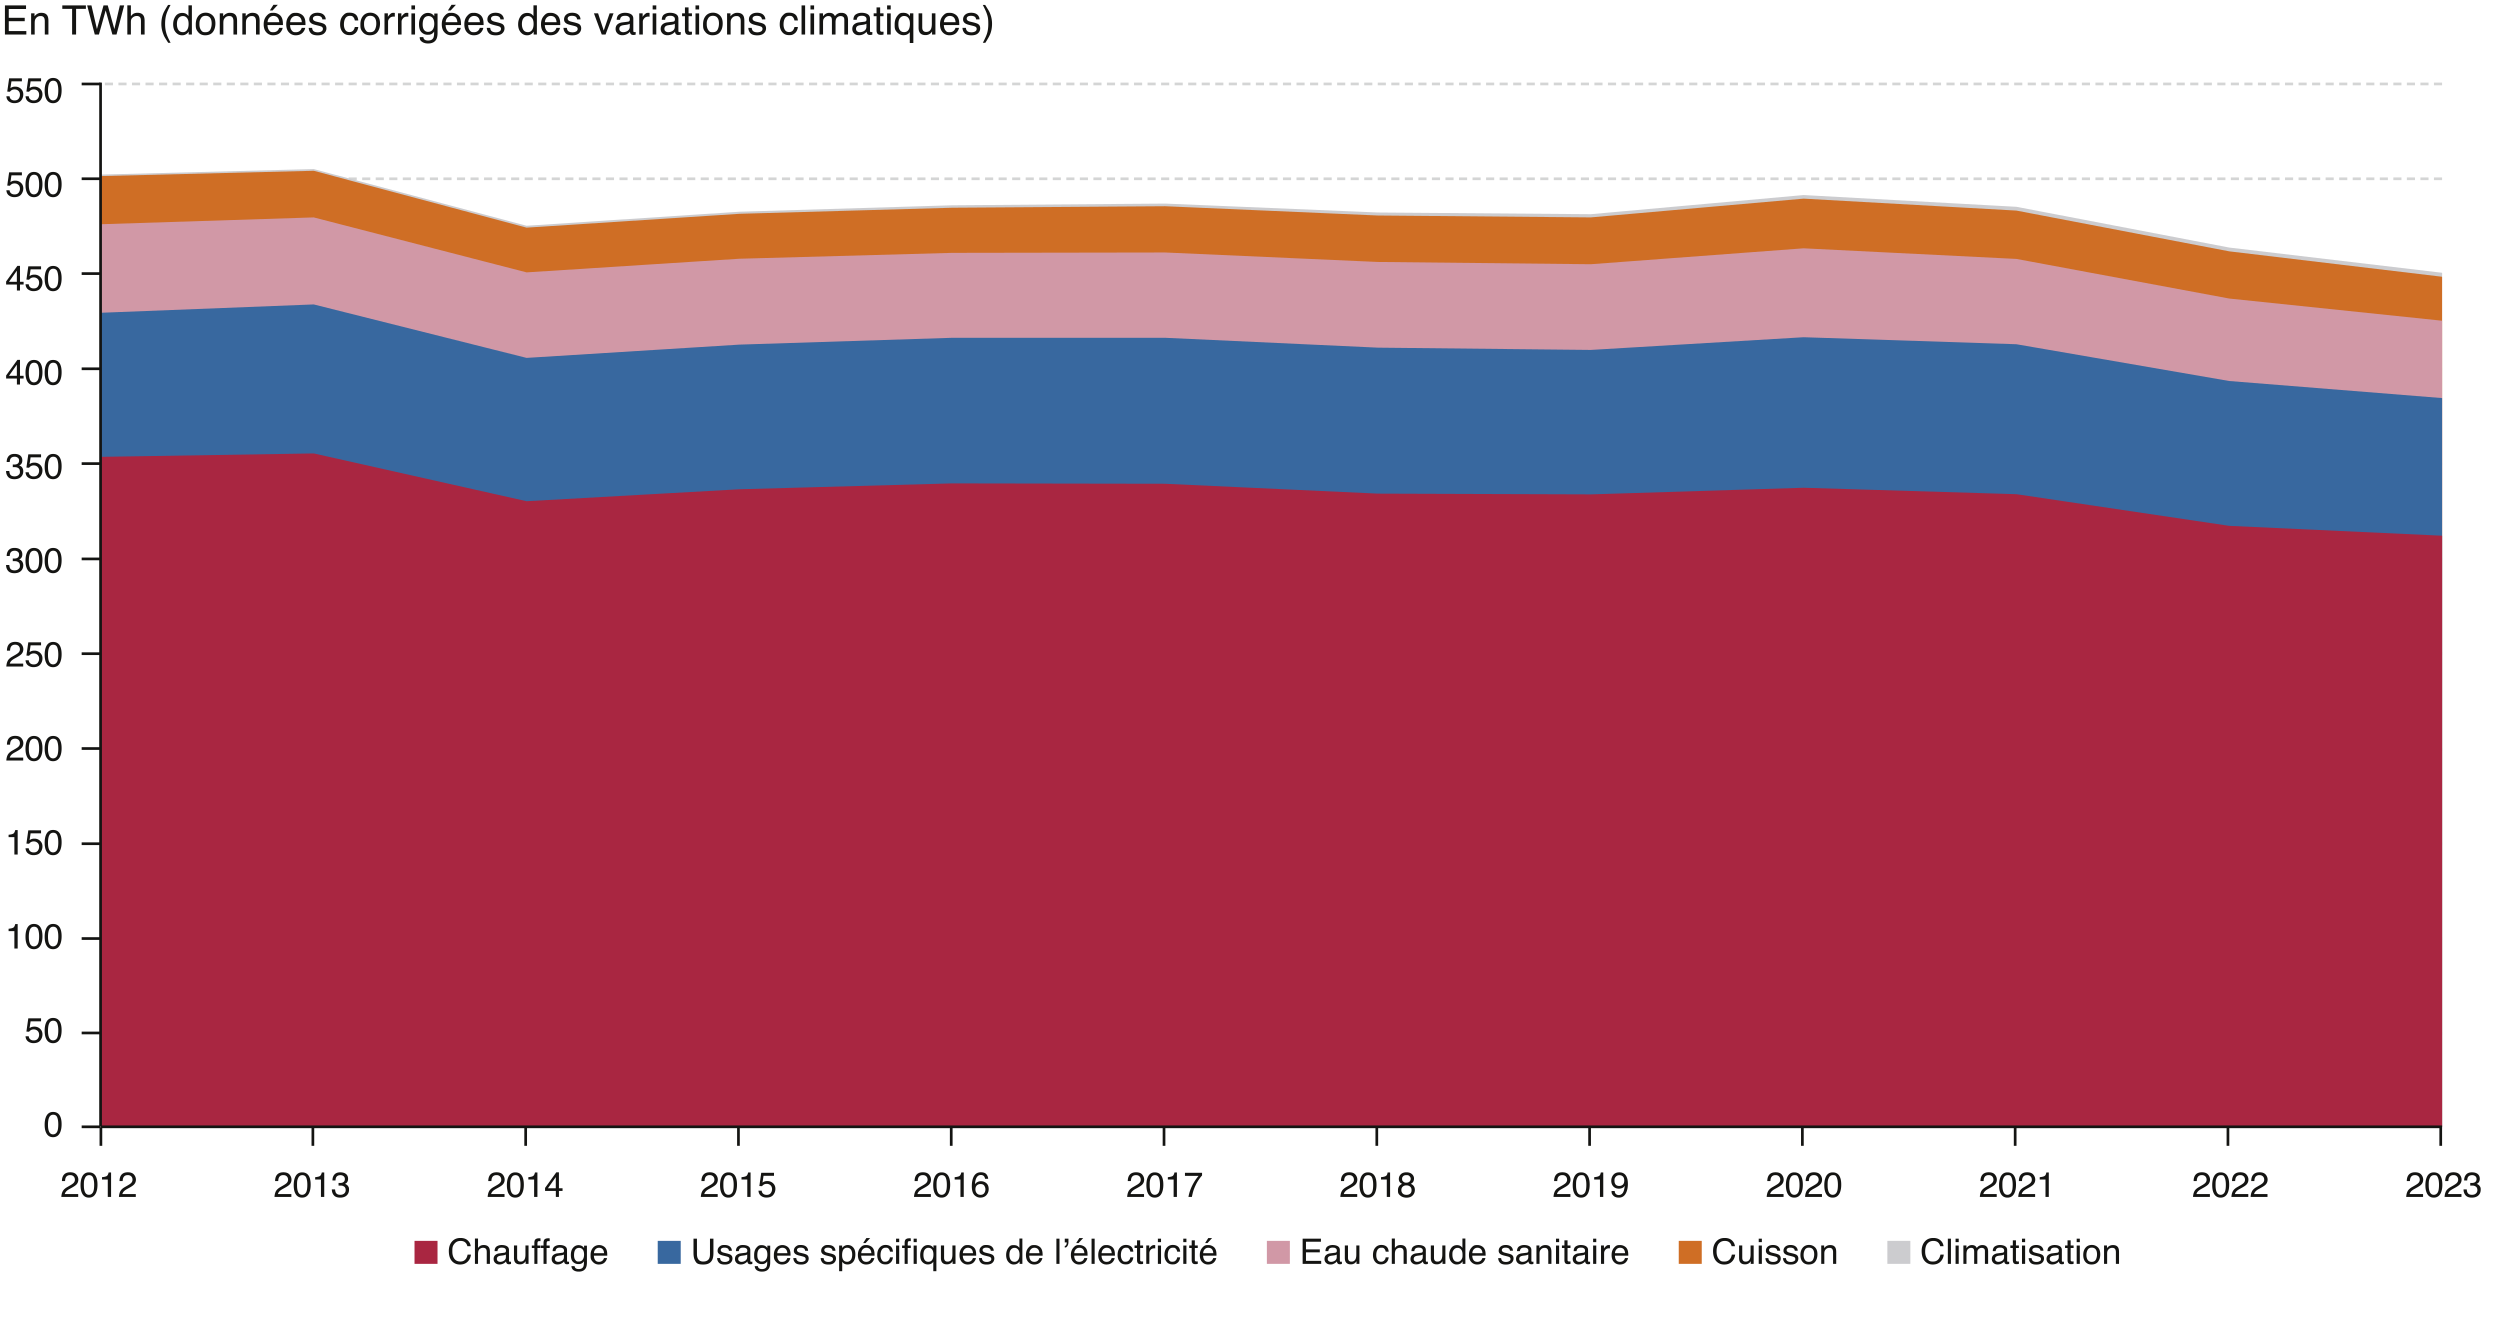 <svg xmlns="http://www.w3.org/2000/svg" data-name="Calque 1" viewBox="0 0 1940 1026.222" width="1400" height="740">
  <path d="M3.073 4.214h16.396v2.769H6.057v6.86h12.397v2.615H6.057v7.66H19.7v2.691H3.073zM23.422 10.336h2.63v2.338q1.169-1.446 2.477-2.077c1.308-.631 1.84-.63 2.907-.63q3.507 0 4.737 2.445.677 1.338.677 3.83v10.566h-2.814V16.426q0-1.508-.446-2.43-.738-1.538-2.676-1.538-.984 0-1.615.2-1.138.339-2 1.354-.692.815-.9 1.684-.207.87-.208 2.484v8.628h-2.769zM65.953 4.214v2.691h-7.614v19.903h-3.091V6.906h-7.614V4.215zM70.268 4.214l4.259 18.356 5.107-18.356h3.308l5.119 18.391 4.26-18.391h3.355l-5.937 22.594h-3.214L81.311 8.074l-5.245 18.734h-3.215L66.945 4.214zM98.13 4.137h2.769v8.429q.984-1.246 1.769-1.753 1.338-.876 3.338-.876 3.584 0 4.86 2.507.692 1.37.692 3.799v10.566h-2.845V16.427q0-1.815-.461-2.661-.753-1.354-2.83-1.354-1.722 0-3.123 1.185c-1.401 1.185-1.399 2.281-1.399 4.476v8.736h-2.769zM131.691 3.845q-2.415 4.69-3.138 6.906-1.092 3.369-1.092 7.783 0 4.46 1.246 8.152.769 2.277 3.03 6.552h-1.861q-2.246-3.507-2.784-4.476c-.538-.969-.749-1.522-1.169-2.63a21.7 21.7 0 0 1-1.2-4.86 20 20 0 0 1-.169-2.553q0-4.553 1.43-8.105.907-2.26 3.784-6.768h1.923ZM143.94 10.843q.735.462 1.67 1.615V4.137h2.661v22.671h-2.492v-2.292q-.966 1.523-2.283 2.199c-1.317.676-1.885.677-3.019.677q-2.743 0-4.75-2.315t-2.007-6.16q0-3.6 1.831-6.237 1.832-2.638 5.232-2.638 1.886 0 3.156.8Zm-6.179 12.351q1.117 1.784 3.581 1.784 1.912 0 3.145-1.654 1.232-1.653 1.232-4.745 0-3.123-1.27-4.622-1.27-1.5-3.137-1.5-2.082 0-3.375 1.6-1.293 1.599-1.293 4.707 0 2.646 1.117 4.43M164.345 11.98q2.184 2.12 2.184 6.239 0 3.98-1.924 6.577-1.925 2.597-5.972 2.597-3.376 0-5.361-2.297c-1.985-2.297-1.985-3.588-1.985-6.17q0-4.15 2.092-6.608 2.093-2.459 5.621-2.459 3.162 0 5.346 2.121Zm-1.72 10.948q1.012-2.082 1.012-4.632 0-2.304-.73-3.749-1.156-2.274-3.985-2.273-2.51 0-3.65 1.936c-1.14 1.936-1.141 2.847-1.141 4.67q0 2.627 1.141 4.378c1.141 1.751 1.967 1.751 3.62 1.751q2.722 0 3.733-2.082ZM169.928 10.336h2.63v2.338q1.169-1.446 2.477-2.077c1.308-.631 1.84-.63 2.907-.63q3.507 0 4.737 2.445.677 1.338.677 3.83v10.566h-2.814V16.426q0-1.508-.446-2.43-.738-1.538-2.676-1.538-.984 0-1.615.2-1.138.339-2 1.354-.692.815-.9 1.684-.208.87-.208 2.484v8.628h-2.769zM187.447 10.336h2.63v2.338q1.169-1.446 2.477-2.077c1.308-.631 1.84-.63 2.907-.63q3.507 0 4.737 2.445.677 1.338.677 3.83v10.566h-2.814V16.426q0-1.508-.446-2.43-.738-1.538-2.676-1.538-.984 0-1.615.2-1.138.339-2 1.354-.692.815-.9 1.684-.208.87-.208 2.484v8.628h-2.769zM215.14 10.79q1.635.823 2.492 2.13.825 1.246 1.101 2.907.245 1.139.245 3.63h-11.981q.077 2.515 1.175 4.033c1.098 1.518 1.867 1.52 3.403 1.52q2.152 0 3.434-1.437.717-.834 1.016-1.932h2.723q-.108.907-.715 2.022-.608 1.115-1.355 1.823-1.251 1.23-3.099 1.661-.993.246-2.244.246-3.057 0-5.182-2.238t-2.125-6.268q0-3.969 2.14-6.445c2.14-2.476 3.292-2.476 5.595-2.476q1.743 0 3.378.823Zm.992 6.467q-.168-1.8-.778-2.876-1.128-2-3.767-2-1.891 0-3.172 1.376-1.281 1.377-1.357 3.5h9.075Zm-1.108-13.55-4.107 4.445h-2.123l2.815-4.445zM232.659 10.79q1.635.823 2.492 2.13.825 1.246 1.101 2.907.245 1.139.245 3.63h-11.981q.077 2.515 1.175 4.033c1.098 1.518 1.867 1.52 3.403 1.52q2.152 0 3.434-1.437.717-.834 1.016-1.932h2.723q-.108.907-.715 2.022-.608 1.115-1.355 1.823-1.251 1.23-3.099 1.661-.993.246-2.244.246-3.057 0-5.182-2.238t-2.125-6.268q0-3.969 2.14-6.445c2.14-2.476 3.292-2.476 5.595-2.476q1.743 0 3.378.823Zm.992 6.467q-.168-1.8-.778-2.876-1.128-2-3.767-2-1.891 0-3.172 1.376-1.281 1.377-1.357 3.5h9.075ZM241.648 21.641q.125 1.384.707 2.123 1.067 1.338 3.705 1.338 1.569 0 2.763-.669t1.193-2.068q0-1.062-.954-1.615-.609-.339-2.407-.784l-2.235-.554q-2.142-.523-3.157-1.169-1.813-1.123-1.813-3.107 0-2.338 1.707-3.784 1.706-1.446 4.59-1.446 3.773 0 5.439 2.184 1.044 1.384 1.014 2.984h-2.615a3.13 3.13 0 0 0-.677-1.698q-.976-1.086-3.385-1.086-1.606 0-2.433.598t-.827 1.579q0 1.072 1.086 1.716.627.384 1.849.676l1.865.446q3.04.723 4.075 1.4 1.615 1.062 1.615 3.337 0 2.2-1.689 3.799t-5.146 1.599q-3.721 0-5.271-1.668-1.55-1.669-1.659-4.13h2.661ZM275.387 11.213q1.746 1.353 2.1 4.661h-2.692q-.246-1.523-1.123-2.53c-.877-1.007-1.523-1.007-2.815-1.007q-2.646 0-3.784 2.581-.738 1.675-.738 4.132 0 2.474 1.046 4.163 1.045 1.69 3.292 1.69 1.723 0 2.73-1.049 1.006-1.05 1.392-2.873h2.692q-.462 3.276-2.307 4.791c-1.845 1.515-2.805 1.515-4.722 1.515q-3.23 0-5.152-2.361t-1.923-5.898q0-4.337 2.107-6.752c2.107-2.415 3.194-2.415 5.368-2.415q2.784 0 4.53 1.354ZM292.19 11.98q2.184 2.12 2.184 6.239 0 3.98-1.924 6.577-1.925 2.597-5.972 2.597-3.376 0-5.361-2.297c-1.985-2.297-1.985-3.588-1.985-6.17q0-4.15 2.092-6.608 2.093-2.459 5.621-2.459 3.162 0 5.346 2.121Zm-1.719 10.948q1.012-2.082 1.012-4.632 0-2.304-.73-3.749-1.156-2.274-3.985-2.273-2.51 0-3.65 1.936c-1.14 1.936-1.141 2.847-1.141 4.67q0 2.627 1.141 4.378c1.141 1.751 1.967 1.751 3.62 1.751q2.722 0 3.733-2.082ZM297.85 10.336h2.63v2.845q.322-.831 1.584-2.022c1.262-1.191 1.81-1.192 2.907-1.192q.077 0 .261.015c.184.015.333.031.631.062v2.922a4.3 4.3 0 0 0-.908-.077q-2.092 0-3.214 1.346c-1.122 1.346-1.123 1.93-1.123 3.099v9.475h-2.769V10.336ZM308.34 10.336h2.63v2.845q.322-.831 1.584-2.022c1.262-1.191 1.81-1.192 2.907-1.192q.076 0 .261.015c.185.015.333.031.631.062v2.922a4.3 4.3 0 0 0-.908-.077q-2.092 0-3.214 1.346c-1.122 1.346-1.123 1.93-1.123 3.099v9.475h-2.769V10.336ZM318.753 4.214h2.814v3.138h-2.814zm0 6.199h2.814v16.396h-2.814zM334.909 10.997q.782.538 1.593 1.569V10.49h2.553v14.981q0 3.137-.919 4.952-1.717 3.353-6.484 3.353-2.652 0-4.461-1.192c-1.809-1.192-1.88-2.038-2.024-3.73h2.814q.2 1.107.796 1.708.933.923 2.937.923 3.167 0 4.145-2.246.582-1.323.536-4.722-.827 1.261-1.992 1.876c-1.165.615-1.803.615-3.08.615q-2.666 0-4.665-1.899t-2-6.283q0-4.137 2.015-6.46 2.014-2.323 4.864-2.323 1.93 0 3.371.954Zm.339 2.969q-1.256-1.476-3.198-1.477-2.907 0-3.979 2.738-.567 1.46-.566 3.83 0 2.785 1.125 4.237 1.125 1.454 3.022 1.454 2.969 0 4.177-2.691.673-1.523.673-3.553 0-3.061-1.254-4.537ZM353.445 10.79q1.635.823 2.492 2.13.825 1.246 1.101 2.907.245 1.139.245 3.63h-11.981q.077 2.515 1.175 4.033c1.098 1.518 1.867 1.52 3.403 1.52q2.152 0 3.434-1.437.717-.834 1.016-1.932h2.723q-.108.907-.715 2.022-.608 1.115-1.355 1.823-1.251 1.23-3.099 1.661-.993.246-2.244.246-3.057 0-5.182-2.238t-2.125-6.268q0-3.969 2.14-6.445c2.14-2.476 3.292-2.476 5.595-2.476q1.743 0 3.378.823Zm.992 6.467q-.168-1.8-.778-2.876-1.128-2-3.767-2-1.891 0-3.172 1.376-1.281 1.377-1.357 3.5zm-1.108-13.55-4.107 4.445h-2.123l2.815-4.445zM370.964 10.79q1.635.823 2.492 2.13.825 1.246 1.101 2.907.245 1.139.245 3.63h-11.981q.077 2.515 1.175 4.033c1.098 1.518 1.867 1.52 3.403 1.52q2.152 0 3.434-1.437.717-.834 1.016-1.932h2.723q-.108.907-.715 2.022-.608 1.115-1.355 1.823-1.251 1.23-3.099 1.661-.993.246-2.244.246-3.057 0-5.182-2.238t-2.125-6.268q0-3.969 2.14-6.445c2.14-2.476 3.292-2.476 5.595-2.476q1.743 0 3.378.823Zm.992 6.467q-.168-1.8-.778-2.876-1.128-2-3.767-2-1.891 0-3.172 1.376-1.281 1.377-1.357 3.5zM379.953 21.641q.125 1.384.707 2.123 1.067 1.338 3.705 1.338 1.569 0 2.763-.669t1.193-2.068q0-1.062-.954-1.615-.609-.339-2.407-.784l-2.235-.554q-2.142-.523-3.157-1.169-1.813-1.123-1.813-3.107 0-2.338 1.707-3.784 1.706-1.446 4.59-1.446 3.772 0 5.439 2.184 1.044 1.384 1.014 2.984h-2.615a3.13 3.13 0 0 0-.677-1.698q-.976-1.086-3.385-1.086-1.606 0-2.433.598t-.827 1.579q0 1.072 1.086 1.716.627.384 1.849.676l1.865.446q3.04.723 4.075 1.4 1.615 1.062 1.615 3.337 0 2.2-1.689 3.799t-5.146 1.599q-3.722 0-5.271-1.668-1.55-1.669-1.659-4.13h2.661ZM411.86 10.843q.735.462 1.67 1.615V4.137h2.661v22.671h-2.492v-2.292q-.966 1.523-2.283 2.199c-1.317.676-1.885.677-3.019.677q-2.742 0-4.75-2.315t-2.007-6.16q0-3.6 1.831-6.237 1.832-2.638 5.232-2.638 1.886 0 3.156.8Zm-6.18 12.351q1.117 1.784 3.581 1.784 1.912 0 3.145-1.654 1.232-1.653 1.232-4.745 0-3.123-1.27-4.622-1.27-1.5-3.137-1.5-2.082 0-3.375 1.6-1.293 1.599-1.293 4.707 0 2.646 1.117 4.43M430.503 10.79q1.635.823 2.492 2.13.825 1.246 1.101 2.907.245 1.139.245 3.63H422.36q.077 2.515 1.175 4.033c1.098 1.518 1.867 1.52 3.403 1.52q2.152 0 3.434-1.437.717-.834 1.016-1.932h2.723q-.108.907-.715 2.022-.608 1.115-1.355 1.823-1.251 1.23-3.099 1.661-.993.246-2.244.246-3.057 0-5.182-2.238t-2.125-6.268q0-3.969 2.14-6.445c2.14-2.476 3.292-2.476 5.595-2.476q1.743 0 3.378.823Zm.992 6.467q-.168-1.8-.778-2.876-1.128-2-3.767-2-1.891 0-3.172 1.376-1.281 1.377-1.357 3.5zM439.493 21.641q.126 1.384.707 2.123 1.067 1.338 3.705 1.338 1.569 0 2.763-.669t1.193-2.068q0-1.062-.954-1.615-.609-.339-2.407-.784l-2.235-.554q-2.142-.523-3.157-1.169-1.813-1.123-1.813-3.107 0-2.338 1.707-3.784 1.706-1.446 4.59-1.446 3.772 0 5.439 2.184 1.044 1.384 1.014 2.984h-2.615a3.13 3.13 0 0 0-.677-1.698q-.976-1.086-3.385-1.086-1.606 0-2.433.598t-.827 1.579q0 1.072 1.086 1.716.627.384 1.849.676l1.865.446q3.04.723 4.075 1.4 1.615 1.062 1.615 3.337 0 2.2-1.689 3.799t-5.146 1.599q-3.721 0-5.271-1.668-1.55-1.669-1.659-4.13h2.661ZM463.71 10.336l4.399 13.412 4.583-13.412h3.03l-6.201 16.473h-2.95l-6.076-16.473zM486.927 16.839q.954-.123 1.277-.798.184-.37.184-1.065 0-1.42-1.005-2.061c-1.005-.641-1.629-.641-2.878-.641q-2.164 0-3.07 1.174-.507.65-.66 1.933h-2.584q.077-3.054 1.974-4.25 1.898-1.195 4.401-1.195 2.904 0 4.716 1.107 1.797 1.108 1.797 3.445v9.49q0 .431.177.692t.746.261q.184 0 .415-.023.231-.024.492-.069v2.045q-.647.184-.984.231c-.337.047-.533.046-.923.046q-1.431 0-2.076-1.015-.339-.538-.477-1.522-.846 1.107-2.43 1.922t-3.491.815q-2.292 0-3.745-1.39t-1.454-3.479q0-2.29 1.43-3.548 1.431-1.26 3.753-1.552zm-5.829 7.479q.877.69 2.077.691a6.3 6.3 0 0 0 2.83-.676q2.307-1.122 2.307-3.67v-2.227q-.506.324-1.305.54c-.799.216-1.054.247-1.566.308l-1.673.215q-1.504.2-2.263.629-1.284.721-1.284 2.302 0 1.197.876 1.887ZM495.694 10.336h2.63v2.845q.322-.831 1.584-2.022c1.262-1.191 1.81-1.192 2.907-1.192q.076 0 .261.015c.185.015.333.031.631.062v2.922a4.3 4.3 0 0 0-.908-.077q-2.092 0-3.214 1.346c-1.122 1.346-1.123 1.93-1.123 3.099v9.475h-2.769V10.336ZM506.107 4.214h2.814v3.138h-2.814zm0 6.199h2.814v16.396h-2.814zM521.934 16.839q.954-.123 1.277-.798.184-.37.184-1.065 0-1.42-1.005-2.061c-1.005-.641-1.629-.641-2.878-.641q-2.164 0-3.07 1.174-.507.65-.66 1.933h-2.584q.077-3.054 1.974-4.25 1.898-1.195 4.401-1.195 2.904 0 4.716 1.107 1.797 1.108 1.797 3.445v9.49q0 .431.177.692t.746.261q.184 0 .415-.023.231-.024.492-.069v2.045q-.647.184-.984.231c-.337.047-.533.046-.923.046q-1.431 0-2.076-1.015-.339-.538-.477-1.522-.846 1.107-2.43 1.922t-3.491.815q-2.292 0-3.745-1.39t-1.454-3.479q0-2.29 1.43-3.548 1.431-1.26 3.753-1.552zm-5.83 7.479q.876.69 2.077.691a6.3 6.3 0 0 0 2.83-.676q2.307-1.122 2.307-3.67v-2.227q-.506.324-1.305.54c-.799.216-1.054.247-1.566.308l-1.673.215q-1.504.2-2.263.629-1.284.721-1.284 2.302 0 1.197.876 1.887ZM531.178 5.737h2.799v4.599h2.63v2.261h-2.63v10.751q0 .86.584 1.153.322.17 1.077.169.2 0 .431-.01c.231-.01.333-.024.538-.051v2.199a6 6 0 0 1-.992.2 9 9 0 0 1-1.115.062q-1.938 0-2.63-.992t-.692-2.576V12.597h-2.23v-2.261h2.23zM539.376 4.214h2.814v3.138h-2.814zm0 6.199h2.814v16.396h-2.814zM558.31 11.98q2.184 2.12 2.184 6.239 0 3.98-1.924 6.577-1.925 2.597-5.972 2.597-3.376 0-5.361-2.297c-1.985-2.297-1.985-3.588-1.985-6.17q0-4.15 2.092-6.608 2.093-2.459 5.621-2.459 3.162 0 5.346 2.121Zm-1.719 10.948q1.011-2.082 1.012-4.632 0-2.304-.73-3.749-1.156-2.274-3.985-2.273-2.51 0-3.65 1.936c-1.14 1.936-1.141 2.847-1.141 4.67q0 2.627 1.141 4.378c1.141 1.751 1.967 1.751 3.62 1.751q2.722 0 3.733-2.082ZM563.893 10.336h2.63v2.338q1.169-1.446 2.477-2.077c1.308-.631 1.84-.63 2.907-.63q3.507 0 4.737 2.445.677 1.338.677 3.83v10.566h-2.814V16.426q0-1.508-.446-2.43-.738-1.538-2.676-1.538-.984 0-1.615.2-1.138.339-2 1.354-.691.815-.9 1.684-.207.87-.208 2.484v8.628h-2.769zM583.058 21.641q.125 1.384.707 2.123 1.067 1.338 3.705 1.338 1.569 0 2.763-.669t1.193-2.068q0-1.062-.954-1.615-.609-.339-2.407-.784l-2.235-.554q-2.142-.523-3.157-1.169-1.813-1.123-1.813-3.107 0-2.338 1.707-3.784 1.706-1.446 4.59-1.446 3.772 0 5.439 2.184 1.044 1.384 1.014 2.984h-2.615a3.13 3.13 0 0 0-.677-1.698q-.976-1.086-3.385-1.086-1.606 0-2.433.598t-.827 1.579q0 1.072 1.086 1.716.627.384 1.849.676l1.865.446q3.04.723 4.075 1.4 1.615 1.062 1.615 3.337 0 2.2-1.689 3.799t-5.146 1.599q-3.722 0-5.271-1.668-1.55-1.669-1.659-4.13h2.661ZM616.795 11.213q1.746 1.353 2.1 4.661h-2.692q-.246-1.523-1.123-2.53c-.877-1.007-1.523-1.007-2.815-1.007q-2.646 0-3.784 2.581-.738 1.675-.738 4.132 0 2.474 1.046 4.163 1.045 1.69 3.292 1.69 1.723 0 2.73-1.049 1.006-1.05 1.392-2.873h2.692q-.462 3.276-2.307 4.791c-1.845 1.515-2.805 1.515-4.722 1.515q-3.23 0-5.152-2.361t-1.923-5.898q0-4.337 2.107-6.752c2.107-2.415 3.194-2.415 5.368-2.415q2.784 0 4.53 1.354ZM621.74 4.214h2.769v22.594h-2.769zM628.662 4.214h2.814v3.138h-2.814zm0 6.199h2.814v16.396h-2.814zM635.66 10.336h2.738v2.338q.984-1.215 1.784-1.769 1.369-.938 3.107-.938 1.969 0 3.168.969.677.554 1.23 1.63.923-1.323 2.168-1.961c1.245-.638 1.764-.638 2.799-.638q3.322 0 4.522 2.399.646 1.292.646 3.476v10.966h-2.876V15.365q0-1.646-.823-2.261t-2.007-.615q-1.63 0-2.807 1.092t-1.177 3.646v9.582h-2.814V16.058q0-1.677-.4-2.446-.63-1.153-2.354-1.153-1.569 0-2.853 1.215c-1.284 1.215-1.284 2.276-1.284 4.399v8.736h-2.769V10.336ZM670.729 16.839q.954-.123 1.277-.798.184-.37.184-1.065 0-1.42-1.005-2.061c-1.005-.641-1.629-.641-2.878-.641q-2.164 0-3.07 1.174-.507.65-.66 1.933h-2.584q.077-3.054 1.974-4.25 1.898-1.195 4.401-1.195 2.904 0 4.716 1.107 1.797 1.108 1.797 3.445v9.49q0 .431.177.692t.746.261q.184 0 .415-.023.231-.024.492-.069v2.045q-.647.184-.984.231c-.337.047-.533.046-.923.046q-1.431 0-2.076-1.015-.339-.538-.477-1.522-.846 1.107-2.43 1.922t-3.491.815q-2.292 0-3.745-1.39t-1.454-3.479q0-2.29 1.43-3.548 1.431-1.26 3.753-1.552zm-5.83 7.479q.876.69 2.077.691a6.3 6.3 0 0 0 2.83-.676q2.307-1.122 2.307-3.67v-2.227q-.506.324-1.305.54c-.799.216-1.054.247-1.566.308l-1.673.215q-1.504.2-2.263.629-1.284.721-1.284 2.302 0 1.197.876 1.887ZM679.973 5.737h2.799v4.599h2.63v2.261h-2.63v10.751q0 .86.584 1.153.322.17 1.077.169.2 0 .431-.01c.231-.01.333-.024.538-.051v2.199a6 6 0 0 1-.992.2 9 9 0 0 1-1.115.062q-1.938 0-2.63-.992t-.692-2.576V12.597h-2.23v-2.261h2.23zM688.17 4.214h2.814v3.138h-2.814zm0 6.199h2.814v16.396h-2.814zM704.461 10.997q.767.554 1.475 1.63v-2.292h2.615v23.04h-2.769v-8.459q-.691 1.107-1.913 1.761t-3.049.654q-2.626 0-4.701-2.061c-2.075-2.061-2.074-3.466-2.074-6.275q0-3.953 1.943-6.491c1.943-2.538 2.972-2.538 5.031-2.538q2.043 0 3.441 1.03Zm-6.924 11.382q1.059 2.568 3.792 2.569 2.886 0 3.977-2.707.599-1.492.599-3.814 0-2.138-.66-3.568-1.121-2.446-3.946-2.446-1.797 0-3.079 1.561t-1.282 4.822q0 2.138.599 3.583M715.456 10.336v10.936q0 1.261.39 2.061.719 1.476 2.681 1.477 2.816 0 3.835-2.584.554-1.384.554-3.799v-8.09h2.769V26.81h-2.615l.031-2.43a5.6 5.6 0 0 1-1.313 1.584q-1.554 1.292-3.773 1.292-3.457 0-4.708-2.353-.68-1.261-.679-3.368V10.338h2.83ZM740.381 10.79q1.635.823 2.492 2.13.825 1.246 1.101 2.907.245 1.139.245 3.63h-11.981q.077 2.515 1.175 4.033c1.098 1.518 1.867 1.52 3.403 1.52q2.152 0 3.434-1.437.717-.834 1.016-1.932h2.723q-.108.907-.715 2.022-.608 1.115-1.355 1.823-1.251 1.23-3.099 1.661-.993.246-2.244.246-3.057 0-5.182-2.238t-2.125-6.268q0-3.969 2.14-6.445c2.14-2.476 3.292-2.476 5.595-2.476q1.743 0 3.378.823Zm.992 6.467q-.168-1.8-.778-2.876-1.128-2-3.767-2-1.891 0-3.172 1.376-1.282 1.377-1.357 3.5zM749.371 21.641q.125 1.384.707 2.123 1.067 1.338 3.705 1.338 1.569 0 2.763-.669t1.193-2.068q0-1.062-.954-1.615-.609-.339-2.407-.784l-2.235-.554q-2.142-.523-3.157-1.169-1.813-1.123-1.813-3.107 0-2.338 1.707-3.784 1.706-1.446 4.59-1.446 3.773 0 5.439 2.184 1.044 1.384 1.014 2.984h-2.615a3.13 3.13 0 0 0-.677-1.698q-.976-1.086-3.385-1.086-1.606 0-2.433.598t-.827 1.579q0 1.072 1.086 1.716.627.384 1.849.676l1.865.446q3.04.723 4.075 1.4 1.615 1.062 1.615 3.337 0 2.2-1.689 3.799t-5.146 1.599q-3.722 0-5.271-1.668-1.55-1.669-1.659-4.13h2.661ZM762.537 33.238q2.446-4.768 3.153-6.952 1.077-3.308 1.077-7.752c0-4.444-.416-5.675-1.246-8.136q-.769-2.277-3.03-6.552h1.861q2.369 3.783 2.869 4.668c.5.885.695 1.402 1.084 2.438a19.8 19.8 0 0 1 1.054 3.799 22 22 0 0 1 .315 3.615q0 4.552-1.446 8.121-.908 2.29-3.768 6.752h-1.923ZM6.684 74.76q.24 2.053 1.906 2.839.852.4 1.973.4 2.133 0 3.159-1.359 1.027-1.36 1.026-3.013 0-2-1.22-3.093t-2.926-1.093q-1.24 0-2.126.48a4.55 4.55 0 0 0-1.513 1.333l-2.08-.12 1.454-10.277h9.917v2.319H8.136l-.813 5.305a6 6 0 0 1 1.267-.76q1.066-.44 2.466-.44 2.626 0 4.453 1.693 1.826 1.694 1.826 4.292 0 2.706-1.673 4.772t-5.338 2.066q-2.333 0-4.126-1.313t-2.006-4.032h2.493ZM21.567 74.76q.24 2.053 1.906 2.839.852.4 1.973.4 2.133 0 3.159-1.359 1.027-1.36 1.026-3.013 0-2-1.22-3.093t-2.926-1.093q-1.24 0-2.126.48a4.55 4.55 0 0 0-1.513 1.333l-2.08-.12 1.454-10.277h9.917v2.319h-8.118l-.813 5.305a6 6 0 0 1 1.267-.76q1.066-.44 2.466-.44 2.626 0 4.453 1.693 1.826 1.694 1.826 4.292 0 2.706-1.673 4.772t-5.338 2.066q-2.333 0-4.126-1.313t-2.006-4.032h2.493ZM45.82 63.589q1.28 2.36 1.28 6.465 0 3.892-1.16 6.438-1.68 3.653-5.492 3.653-3.44 0-5.119-2.986-1.4-2.493-1.4-6.692 0-3.252.84-5.585 1.573-4.346 5.692-4.346 3.706 0 5.359 3.053m-2.414 12.717q1.108-1.652 1.108-6.158 0-3.253-.801-5.352t-3.111-2.1q-2.123 0-3.104 1.993t-.981 5.872q0 2.919.628 4.692.961 2.706 3.285 2.706 1.868 0 2.978-1.653ZM6.684 147.76q.24 2.053 1.906 2.839.852.4 1.973.4 2.133 0 3.159-1.359 1.027-1.36 1.026-3.013 0-2-1.22-3.093t-2.926-1.093q-1.24 0-2.126.48a4.55 4.55 0 0 0-1.513 1.333l-2.08-.12 1.454-10.277h9.917v2.319H8.136l-.813 5.305a6 6 0 0 1 1.267-.76q1.066-.44 2.466-.44 2.626 0 4.453 1.693 1.826 1.694 1.826 4.292 0 2.706-1.673 4.772t-5.338 2.066q-2.333 0-4.126-1.313t-2.006-4.032h2.493ZM30.938 136.589q1.28 2.36 1.28 6.465 0 3.893-1.16 6.438-1.68 3.653-5.492 3.653-3.44 0-5.119-2.986-1.4-2.493-1.4-6.692 0-3.252.84-5.585 1.573-4.346 5.692-4.346 3.706 0 5.359 3.053m-2.415 12.717q1.108-1.653 1.108-6.158 0-3.253-.801-5.352t-3.111-2.1q-2.123 0-3.104 1.993t-.981 5.872q0 2.919.628 4.692.962 2.706 3.285 2.706 1.868 0 2.978-1.653ZM45.82 136.589q1.28 2.36 1.28 6.465 0 3.893-1.16 6.438-1.68 3.653-5.492 3.653-3.44 0-5.119-2.986-1.4-2.493-1.4-6.692 0-3.252.84-5.585 1.573-4.346 5.692-4.346 3.706 0 5.359 3.053m-2.414 12.717q1.108-1.653 1.108-6.158 0-3.253-.801-5.352t-3.111-2.1q-2.123 0-3.104 1.993t-.981 5.872q0 2.919.628 4.692.961 2.706 3.285 2.706 1.868 0 2.978-1.653ZM12.376 225.625v-4.666H4.005v-2.346l8.744-12.13h2.026v12.384h2.812v2.093h-2.812v4.666h-2.399Zm-.04-6.758v-8.67l-6.119 8.67zM21.567 220.76q.24 2.053 1.906 2.839.852.4 1.973.4 2.133 0 3.159-1.359 1.027-1.36 1.026-3.013 0-2-1.22-3.093t-2.926-1.093q-1.24 0-2.126.48a4.55 4.55 0 0 0-1.513 1.333l-2.08-.12 1.454-10.277h9.917v2.319h-8.118l-.813 5.305a6 6 0 0 1 1.267-.76q1.066-.44 2.466-.44 2.626 0 4.453 1.693 1.826 1.694 1.826 4.292 0 2.706-1.673 4.772t-5.338 2.066q-2.333 0-4.126-1.313t-2.006-4.032zM45.82 209.589q1.28 2.36 1.28 6.465 0 3.893-1.16 6.438-1.68 3.653-5.492 3.653-3.44 0-5.119-2.986-1.4-2.493-1.4-6.692 0-3.252.84-5.585 1.573-4.346 5.692-4.346 3.706 0 5.359 3.053m-2.414 12.717q1.108-1.653 1.108-6.158 0-3.253-.801-5.352t-3.111-2.1q-2.123 0-3.104 1.993t-.981 5.872q0 2.919.628 4.692.961 2.706 3.285 2.706 1.868 0 2.978-1.653ZM12.376 298.625v-4.666H4.005v-2.346l8.744-12.13h2.026v12.384h2.812v2.093h-2.812v4.666h-2.399Zm-.04-6.758v-8.67l-6.119 8.67zM30.938 282.589q1.28 2.36 1.28 6.465 0 3.893-1.16 6.438-1.68 3.653-5.492 3.653-3.44 0-5.119-2.986-1.4-2.493-1.4-6.692 0-3.252.84-5.585 1.573-4.346 5.692-4.346 3.706 0 5.359 3.053m-2.415 12.717q1.108-1.652 1.108-6.158 0-3.253-.801-5.352t-3.111-2.1q-2.123 0-3.104 1.993t-.981 5.872q0 2.919.628 4.692.962 2.706 3.285 2.706 1.868 0 2.978-1.653ZM45.82 282.589q1.28 2.36 1.28 6.465 0 3.893-1.16 6.438-1.68 3.653-5.492 3.653-3.44 0-5.119-2.986-1.4-2.493-1.4-6.692 0-3.252.84-5.585 1.573-4.346 5.692-4.346 3.706 0 5.359 3.053m-2.414 12.717q1.108-1.652 1.108-6.158 0-3.253-.801-5.352t-3.111-2.1q-2.123 0-3.104 1.993t-.981 5.872q0 2.919.628 4.692.961 2.706 3.285 2.706 1.868 0 2.978-1.653ZM5.491 370.285q-1.526-1.86-1.526-4.525h2.506q.16 1.853.693 2.693.933 1.506 3.373 1.506 1.893 0 3.039-1.013c1.146-1.013 1.146-1.546 1.146-2.613q0-1.973-1.207-2.759c-1.207-.786-1.922-.787-3.353-.787q-.24 0-.486.007a17 17 0 0 0-.5.02v-2.12q.374.04.626.053.253.013.546.013 1.346 0 2.213-.426 1.52-.747 1.52-2.666 0-1.426-1.013-2.2-1.014-.773-2.359-.773-2.4 0-3.319 1.6-.507.88-.573 2.506H4.444q0-2.132.854-3.625 1.467-2.666 5.159-2.666 2.92 0 4.519 1.3t1.6 3.766q0 1.76-.947 2.853-.586.68-1.52 1.066 1.506.413 2.353 1.593t.847 2.886q0 2.733-1.799 4.452-1.8 1.72-5.105 1.72-3.386 0-4.912-1.86ZM21.567 366.76q.24 2.053 1.906 2.839.852.4 1.973.4 2.133 0 3.159-1.359 1.027-1.36 1.026-3.013 0-2-1.22-3.093t-2.926-1.093q-1.24 0-2.126.48a4.55 4.55 0 0 0-1.513 1.333l-2.08-.12 1.454-10.277h9.917v2.319h-8.118l-.813 5.305a6 6 0 0 1 1.267-.76q1.066-.44 2.466-.44 2.626 0 4.453 1.693 1.826 1.694 1.826 4.292 0 2.706-1.673 4.772t-5.338 2.066q-2.333 0-4.126-1.313t-2.006-4.032zM45.82 355.589q1.28 2.36 1.28 6.465 0 3.893-1.16 6.438-1.68 3.653-5.492 3.653-3.44 0-5.119-2.986-1.4-2.493-1.4-6.692 0-3.252.84-5.585 1.573-4.346 5.692-4.346 3.706 0 5.359 3.053m-2.414 12.717q1.108-1.652 1.108-6.158 0-3.253-.801-5.352t-3.111-2.1q-2.123 0-3.104 1.993t-.981 5.872q0 2.919.628 4.692.961 2.706 3.285 2.706 1.868 0 2.978-1.653ZM5.491 443.285q-1.526-1.86-1.526-4.525h2.506q.16 1.853.693 2.693.933 1.506 3.373 1.506 1.893 0 3.039-1.013c1.146-1.013 1.146-1.546 1.146-2.613q0-1.973-1.207-2.759c-1.207-.786-1.922-.787-3.353-.787q-.24 0-.486.007a17 17 0 0 0-.5.02v-2.12q.374.04.626.053.253.013.546.013 1.346 0 2.213-.426 1.52-.747 1.52-2.666 0-1.426-1.013-2.2-1.014-.773-2.359-.773-2.4 0-3.319 1.6-.507.88-.573 2.506H4.444q0-2.132.854-3.625 1.467-2.666 5.159-2.666 2.92 0 4.519 1.3t1.6 3.766q0 1.76-.947 2.853-.586.68-1.52 1.066 1.506.413 2.353 1.593t.847 2.886q0 2.733-1.799 4.452-1.8 1.72-5.105 1.72-3.386 0-4.912-1.86ZM30.938 428.589q1.28 2.36 1.28 6.465 0 3.893-1.16 6.438-1.68 3.653-5.492 3.653-3.44 0-5.119-2.986-1.4-2.493-1.4-6.692 0-3.252.84-5.585 1.573-4.346 5.692-4.346 3.706 0 5.359 3.053m-2.415 12.717q1.108-1.652 1.108-6.158 0-3.253-.801-5.352t-3.111-2.1q-2.123 0-3.104 1.993t-.981 5.872q0 2.919.628 4.692.962 2.706 3.285 2.706 1.868 0 2.978-1.653ZM45.82 428.589q1.28 2.36 1.28 6.465 0 3.893-1.16 6.438-1.68 3.653-5.492 3.653-3.44 0-5.119-2.986-1.4-2.493-1.4-6.692 0-3.252.84-5.585 1.573-4.346 5.692-4.346 3.706 0 5.359 3.053m-2.414 12.717q1.108-1.652 1.108-6.158 0-3.253-.801-5.352t-3.111-2.1q-2.123 0-3.104 1.993t-.981 5.872q0 2.919.628 4.692.961 2.706 3.285 2.706 1.868 0 2.978-1.653ZM5.185 513.337q.887-1.826 3.459-3.319l2.56-1.48q1.719-1 2.413-1.708 1.093-1.108 1.093-2.538 0-1.67-1-2.651t-2.666-.981q-2.466 0-3.413 1.872-.506 1.003-.56 2.781H4.632q.04-2.493.919-4.066 1.56-2.772 5.505-2.772 3.28 0 4.792 1.773t1.513 3.946q0 2.293-1.613 3.919-.933.946-3.346 2.292l-1.827 1.013q-1.306.72-2.053 1.373-1.333 1.16-1.68 2.573h10.424v2.266H4.165q.134-2.466 1.02-4.292ZM21.567 512.764q.24 2.053 1.906 2.839.852.4 1.973.4 2.133 0 3.159-1.359 1.027-1.36 1.026-3.013 0-2-1.22-3.093t-2.926-1.093q-1.24 0-2.126.48a4.55 4.55 0 0 0-1.513 1.333l-2.08-.12 1.454-10.277h9.917v2.319h-8.118l-.813 5.305a6 6 0 0 1 1.267-.76q1.066-.44 2.466-.44 2.626 0 4.453 1.693 1.826 1.694 1.826 4.292 0 2.706-1.673 4.772t-5.338 2.066q-2.333 0-4.126-1.313t-2.006-4.032zM45.82 501.593q1.28 2.36 1.28 6.465 0 3.893-1.16 6.438-1.68 3.653-5.492 3.653-3.44 0-5.119-2.986-1.4-2.493-1.4-6.692 0-3.252.84-5.585 1.573-4.346 5.692-4.346 3.706 0 5.359 3.053m-2.414 12.717q1.108-1.653 1.108-6.158 0-3.253-.801-5.352t-3.111-2.1q-2.123 0-3.104 1.993t-.981 5.872q0 2.919.628 4.692.961 2.706 3.285 2.706 1.868 0 2.978-1.653ZM5.185 586.337q.887-1.826 3.459-3.319l2.56-1.48q1.719-1 2.413-1.708 1.093-1.108 1.093-2.538 0-1.67-1-2.651t-2.666-.981q-2.466 0-3.413 1.872-.506 1.003-.56 2.781H4.632q.04-2.493.919-4.066 1.56-2.772 5.505-2.772 3.28 0 4.792 1.773t1.513 3.946q0 2.293-1.613 3.919-.933.946-3.346 2.292l-1.827 1.013q-1.306.72-2.053 1.373-1.333 1.16-1.68 2.573h10.424v2.266H4.165q.134-2.466 1.02-4.292ZM30.938 574.593q1.28 2.36 1.28 6.465 0 3.892-1.16 6.438-1.68 3.653-5.492 3.653-3.44 0-5.119-2.986-1.4-2.493-1.4-6.692 0-3.252.84-5.585 1.573-4.346 5.692-4.346 3.706 0 5.359 3.053m-2.415 12.717q1.108-1.653 1.108-6.158 0-3.253-.801-5.352t-3.111-2.1q-2.123 0-3.104 1.993t-.981 5.872q0 2.919.628 4.692.962 2.706 3.285 2.706 1.868 0 2.978-1.653ZM45.82 574.593q1.28 2.36 1.28 6.465 0 3.892-1.16 6.438-1.68 3.653-5.492 3.653-3.44 0-5.119-2.986-1.4-2.493-1.4-6.692 0-3.252.84-5.585 1.573-4.346 5.692-4.346 3.706 0 5.359 3.053m-2.414 12.717q1.108-1.653 1.108-6.158 0-3.253-.801-5.352t-3.111-2.1q-2.123 0-3.104 1.993t-.981 5.872q0 2.919.628 4.692.961 2.706 3.285 2.706 1.868 0 2.978-1.653ZM5.924 650.112v-1.84q2.6-.253 3.625-.846 1.027-.594 1.533-2.806h1.893v19.009h-2.559v-13.517zM21.567 658.764q.24 2.053 1.906 2.839.852.4 1.973.4 2.133 0 3.159-1.359 1.027-1.36 1.026-3.013 0-2-1.22-3.093t-2.926-1.093q-1.24 0-2.126.48a4.55 4.55 0 0 0-1.513 1.333l-2.08-.12 1.454-10.277h9.917v2.319h-8.118l-.813 5.305a6 6 0 0 1 1.267-.76q1.066-.44 2.466-.44 2.626 0 4.453 1.693 1.826 1.694 1.826 4.292 0 2.706-1.673 4.772t-5.338 2.066q-2.333 0-4.126-1.313t-2.006-4.032h2.493ZM45.82 647.593q1.28 2.36 1.28 6.465 0 3.892-1.16 6.438-1.68 3.653-5.492 3.653-3.44 0-5.119-2.986-1.4-2.493-1.4-6.692 0-3.252.84-5.585 1.573-4.346 5.692-4.346 3.706 0 5.359 3.053m-2.414 12.717q1.108-1.653 1.108-6.158 0-3.253-.801-5.352t-3.111-2.1q-2.123 0-3.104 1.993t-.981 5.872q0 2.919.628 4.692.961 2.706 3.285 2.706 1.868 0 2.978-1.653ZM5.924 723.112v-1.84q2.6-.253 3.625-.846 1.027-.594 1.533-2.806h1.893v19.009h-2.559v-13.517zM30.938 720.593q1.28 2.36 1.28 6.465 0 3.892-1.16 6.438-1.68 3.653-5.492 3.653-3.44 0-5.119-2.986-1.4-2.493-1.4-6.692 0-3.252.84-5.585 1.573-4.346 5.692-4.346 3.706 0 5.359 3.053m-2.415 12.717q1.108-1.653 1.108-6.158 0-3.253-.801-5.352t-3.111-2.1q-2.123 0-3.104 1.993t-.981 5.872q0 2.919.628 4.692.962 2.706 3.285 2.706 1.868 0 2.978-1.653ZM45.82 720.593q1.28 2.36 1.28 6.465 0 3.892-1.16 6.438-1.68 3.653-5.492 3.653-3.44 0-5.119-2.986-1.4-2.493-1.4-6.692 0-3.252.84-5.585 1.573-4.346 5.692-4.346 3.706 0 5.359 3.053m-2.414 12.717q1.108-1.653 1.108-6.158 0-3.253-.801-5.352t-3.111-2.1q-2.123 0-3.104 1.993t-.981 5.872q0 2.919.628 4.692.961 2.706 3.285 2.706 1.868 0 2.978-1.653ZM21.563 804.76q.24 2.053 1.906 2.839.852.4 1.973.4 2.133 0 3.159-1.359 1.027-1.36 1.026-3.013 0-2-1.22-3.093t-2.926-1.093q-1.24 0-2.126.48a4.55 4.55 0 0 0-1.513 1.333l-2.08-.12 1.454-10.277h9.917v2.319h-8.118l-.813 5.305a6 6 0 0 1 1.267-.76q1.066-.44 2.466-.44 2.626 0 4.453 1.693 1.826 1.694 1.826 4.292 0 2.706-1.673 4.772t-5.338 2.066q-2.333 0-4.126-1.313t-2.006-4.032h2.493ZM45.817 793.589q1.28 2.36 1.28 6.465 0 3.892-1.16 6.438-1.68 3.653-5.492 3.653-3.44 0-5.119-2.986-1.4-2.493-1.4-6.692 0-3.252.84-5.585 1.572-4.346 5.692-4.346 3.706 0 5.359 3.053m-2.415 12.717q1.108-1.653 1.108-6.158 0-3.253-.801-5.352t-3.111-2.1q-2.123 0-3.104 1.993t-.981 5.872q0 2.919.628 4.692.961 2.706 3.285 2.706 1.868 0 2.978-1.653ZM45.809 866.589q1.28 2.36 1.28 6.465 0 3.892-1.16 6.438-1.68 3.653-5.492 3.653-3.44 0-5.119-2.986-1.4-2.493-1.4-6.692 0-3.252.84-5.585 1.572-4.346 5.692-4.346 3.706 0 5.359 3.053m-2.414 12.717q1.108-1.653 1.108-6.158 0-3.253-.801-5.352t-3.111-2.1q-2.123 0-3.104 1.993t-.981 5.872q0 2.919.628 4.692.961 2.706 3.285 2.706 1.868 0 2.978-1.653Z" style="fill:#141412"/>
  <path d="M1895.766 434.034H80.417M1895.766 65.197H80.417M1895.766 655.319H80.417M1895.766 286.482H80.417M1895.766 507.688H80.417M1895.766 138.852H80.417M1895.766 728.973H80.417M1895.766 360.136H80.417M1895.766 802.491H80.417M1895.766 581.873H80.417M1895.766 213.036H80.417" style="fill:none;stroke:#d4d5d5;stroke-dasharray:6.308 4.208;stroke-width:2.1px"/>
  <path d="M77.261 728.873H62.67M77.261 360.036H62.67M77.261 802.201H62.67M77.261 434.056H62.67M77.261 65.219H62.67M77.261 507.656H62.67M77.261 138.819H62.67M77.261 655.235H62.67M77.261 286.398H62.67M77.261 581.31H62.67M77.261 212.473H62.67M77.261 875.085H62.67" style="fill:none;stroke:#141412;stroke-width:2.1px"/>
  <path d="M321.169 963.656h17.858v17.858h-17.858z" style="fill:#a92641"/>
  <path d="M362.541 963.356q2.03 1.96 2.253 4.453h-2.586q-.432-1.894-1.722-3-1.289-1.106-3.62-1.106-2.84 0-4.588 2.035c-1.748 2.035-1.748 3.436-1.748 6.236q0 3.442 1.578 5.584t4.708 2.141q2.88 0 4.387-2.252.799-1.187 1.191-3.12h2.586q-.343 3.093-2.266 5.186-2.305 2.52-6.22 2.52-3.373 0-5.666-2.067-3.018-2.735-3.018-8.443 0-4.335 2.266-7.109 2.451-3.015 6.759-3.015 3.675 0 5.705 1.959ZM368.086 961.864h2.399v7.305q.853-1.08 1.533-1.52 1.16-.76 2.893-.76 3.107 0 4.212 2.173.6 1.186.6 3.292v9.158h-2.466v-8.998q0-1.573-.4-2.306-.653-1.174-2.453-1.174-1.493 0-2.706 1.026t-1.213 3.88v7.571h-2.399v-19.648ZM390.92 972.872q.827-.106 1.106-.691.16-.32.16-.924 0-1.23-.871-1.786-.872-.555-2.495-.555-1.875 0-2.661 1.018-.438.563-.572 1.675h-2.24q.067-2.647 1.711-3.683t3.814-1.036q2.517 0 4.088.96 1.558.96 1.558 2.985v8.226q0 .373.153.6t.646.226q.16 0 .36-.02c.2-.02.275-.033.427-.06v1.772a7 7 0 0 1-.854.2q-.293.04-.8.04-1.24 0-1.799-.88-.293-.467-.414-1.319-.733.96-2.106 1.666-1.374.706-3.026.706-1.986 0-3.246-1.205-1.259-1.204-1.259-3.016 0-1.983 1.24-3.075t3.252-1.345l3.826-.479Zm-5.052 6.482q.759.599 1.8.599 1.266 0 2.453-.586 2-.971 2-3.181v-1.93q-.44.281-1.131.468c-.691.187-.914.214-1.357.268l-1.45.186q-1.303.174-1.96.546-1.113.626-1.113 1.995 0 1.036.76 1.636ZM400.852 967.236v9.478q0 1.093.337 1.786.624 1.28 2.324 1.279 2.44 0 3.323-2.239.48-1.2.48-3.292v-7.012h2.399v14.276h-2.266l.027-2.106q-.459.813-1.139 1.373-1.347 1.12-3.27 1.12-2.995 0-4.081-2.04-.59-1.093-.589-2.919v-9.704h2.453ZM414.754 962.877q.84-1.226 3.239-1.227.227 0 .466.014.24.013.547.04v2.186a21 21 0 0 0-.546-.033 9 9 0 0 0-.316-.006q-1.106 0-1.321.566c-.215.566-.215 1.339-.215 2.886h2.399v1.893h-2.399v12.317h-2.373v-12.317h-1.986v-1.893h1.986v-2.239q.054-1.493.52-2.187ZM421.875 962.877q.84-1.226 3.239-1.227.227 0 .466.014.24.013.547.04v2.186a21 21 0 0 0-.546-.033 9 9 0 0 0-.316-.006q-1.106 0-1.321.566c-.215.566-.215 1.339-.215 2.886h2.399v1.893h-2.399v12.317h-2.373v-12.317h-1.986v-1.893h1.986v-2.239q.054-1.493.52-2.187ZM435.992 972.872q.827-.106 1.106-.691.16-.32.16-.924 0-1.23-.871-1.786-.872-.555-2.495-.555-1.875 0-2.661 1.018-.438.563-.572 1.675h-2.24q.066-2.647 1.711-3.683 1.644-1.036 3.814-1.036 2.516 0 4.088.96 1.557.96 1.558 2.985v8.226q0 .373.153.6t.646.226q.16 0 .36-.02c.2-.02.275-.033.427-.06v1.772a7 7 0 0 1-.854.2q-.293.04-.8.04-1.24 0-1.799-.88-.293-.467-.414-1.319-.733.96-2.106 1.666t-3.026.706q-1.986 0-3.246-1.205-1.259-1.204-1.259-3.016 0-1.983 1.24-3.075t3.252-1.345l3.826-.479Zm-5.053 6.482q.759.599 1.8.599 1.266 0 2.453-.586 2-.971 2-3.181v-1.93q-.44.281-1.131.468c-.691.187-.914.214-1.357.268l-1.45.186q-1.303.174-1.96.546-1.113.626-1.113 1.995 0 1.036.76 1.636ZM451.46 967.809q.678.466 1.381 1.359v-1.8h2.213v12.983q0 2.72-.797 4.293-1.489 2.905-5.62 2.905-2.299 0-3.866-1.033t-1.754-3.232h2.439q.173.96.689 1.479.809.8 2.545.8 2.744 0 3.593-1.946.504-1.146.464-4.092-.717 1.094-1.726 1.626c-1.009.532-1.562.533-2.669.533q-2.31 0-4.043-1.646t-1.733-5.445q0-3.585 1.746-5.599 1.746-2.013 4.216-2.013 1.673 0 2.921.827Zm.293 2.572q-1.088-1.28-2.771-1.279-2.52 0-3.448 2.372-.49 1.267-.491 3.319 0 2.412.975 3.673c.975 1.261 1.523 1.26 2.62 1.26q2.572 0 3.62-2.333.583-1.32.583-3.079 0-2.653-1.087-3.933ZM467.524 967.629q1.418.713 2.16 1.847.715 1.08.954 2.52.212.986.212 3.146h-10.384q.066 2.178 1.019 3.496.952 1.316 2.949 1.316 1.864 0 2.976-1.246a4.2 4.2 0 0 0 .881-1.674h2.359q-.093.787-.62 1.753-.527.967-1.175 1.58-1.085 1.066-2.686 1.439a8 8 0 0 1-1.945.213q-2.649 0-4.491-1.939c-1.842-1.939-1.841-3.104-1.841-5.432q0-3.439 1.855-5.585t4.849-2.146q1.51 0 2.928.713Zm.86 5.605q-.146-1.56-.674-2.492-.978-1.733-3.265-1.733-1.639 0-2.749 1.193t-1.177 3.032z" style="fill:#141412"/>
  <path d="M510.039 963.656h17.858v17.858h-17.858z" style="fill:#38689f"/>
  <path d="M983.106 963.656h17.858v17.858h-17.858z" style="fill:#d198a6"/>
  <path d="M1010.882 961.93h14.21v2.399h-11.624v5.945h10.744v2.266h-10.744v6.639h11.824v2.333h-14.41zM1036.169 972.872q.827-.106 1.106-.691.159-.32.159-.924 0-1.23-.871-1.786c-.871-.556-1.412-.555-2.494-.555q-1.877 0-2.661 1.018-.438.563-.571 1.675h-2.24q.067-2.647 1.711-3.683t3.814-1.036q2.517 0 4.088.96 1.558.96 1.558 2.985v8.226q0 .373.153.6.154.226.646.226.16 0 .36-.02t.427-.06v1.772a7 7 0 0 1-.854.2q-.293.04-.8.04-1.24 0-1.8-.88-.293-.467-.413-1.319-.734.96-2.106 1.666c-1.372.706-1.924.706-3.025.706q-1.986 0-3.246-1.205-1.26-1.204-1.26-3.016 0-1.983 1.24-3.075t3.252-1.345l3.826-.479Zm-5.053 6.482q.76.599 1.8.599 1.266 0 2.453-.586 2-.971 1.999-3.181v-1.93q-.44.281-1.131.468c-.691.187-.913.214-1.356.268l-1.45.186q-1.303.174-1.961.546-1.113.626-1.113 1.995 0 1.036.76 1.636ZM1046.1 967.236v9.478q0 1.093.338 1.786.622 1.28 2.323 1.279 2.44 0 3.323-2.239.48-1.2.48-3.292v-7.012h2.399v14.276h-2.266l.026-2.106q-.459.813-1.139 1.373-1.345 1.12-3.27 1.12-2.995 0-4.081-2.04-.59-1.093-.589-2.919v-9.704h2.453ZM1075.899 967.996q1.513 1.173 1.819 4.039h-2.333q-.213-1.32-.973-2.193c-.76-.873-1.319-.873-2.439-.873q-2.293 0-3.279 2.237-.64 1.45-.64 3.581 0 2.144.906 3.608t2.853 1.464q1.493 0 2.366-.909c.873-.909.984-1.437 1.206-2.49h2.333q-.4 2.84-1.999 4.152t-4.093 1.313q-2.798 0-4.466-2.046-1.665-2.046-1.666-5.112 0-3.76 1.826-5.852 1.827-2.094 4.652-2.094 2.412 0 3.926 1.174ZM1080.118 961.864h2.399v7.305q.852-1.08 1.533-1.52 1.159-.76 2.893-.76 3.106 0 4.212 2.173.6 1.186.6 3.292v9.158h-2.466v-8.998q0-1.573-.399-2.306-.654-1.174-2.453-1.174-1.492 0-2.706 1.026t-1.213 3.88v7.571h-2.399v-19.648ZM1102.952 972.872q.827-.106 1.106-.691.16-.32.16-.924 0-1.23-.872-1.786c-.872-.556-1.412-.555-2.494-.555q-1.876 0-2.66 1.018-.439.563-.572 1.675h-2.239q.066-2.647 1.711-3.683 1.644-1.036 3.814-1.036 2.516 0 4.087.96 1.558.96 1.558 2.985v8.226q0 .373.153.6.154.226.646.226.16 0 .36-.02t.427-.06v1.772a7 7 0 0 1-.854.2q-.293.04-.8.04-1.239 0-1.8-.88-.293-.467-.413-1.319-.732.96-2.105 1.666-1.374.706-3.026.706-1.986 0-3.246-1.205-1.26-1.204-1.26-3.016 0-1.983 1.24-3.075t3.252-1.345l3.826-.479Zm-5.052 6.482q.759.599 1.799.599a5.5 5.5 0 0 0 2.453-.586q2-.971 1.999-3.181v-1.93q-.438.281-1.131.468a10 10 0 0 1-1.356.268l-1.45.186q-1.303.174-1.961.546-1.112.626-1.112 1.995 0 1.036.76 1.636ZM1112.884 967.236v9.478q0 1.093.338 1.786.622 1.28 2.323 1.279 2.44 0 3.323-2.239.48-1.2.48-3.292v-7.012h2.399v14.276h-2.266l.026-2.106a4.8 4.8 0 0 1-1.139 1.373q-1.347 1.12-3.27 1.12-2.995 0-4.081-2.04-.59-1.093-.589-2.919v-9.704h2.453ZM1133.511 967.675q.637.4 1.447 1.399v-7.211h2.306v19.648h-2.159v-1.986q-.837 1.32-1.979 1.906t-2.616.586q-2.378 0-4.116-2.006-1.74-2.006-1.74-5.339 0-3.119 1.587-5.405t4.535-2.286q1.633 0 2.735.693Zm-5.357 10.704q.97 1.546 3.104 1.546 1.658 0 2.726-1.433c1.068-1.433 1.067-2.326 1.067-4.112q0-2.707-1.101-4.006t-2.719-1.3q-1.804 0-2.925 1.387c-1.121 1.387-1.12 2.284-1.12 4.079q0 2.292.968 3.839M1149.668 967.629q1.416.713 2.159 1.847.716 1.08.954 2.52.212.986.212 3.146h-10.384q.066 2.178 1.019 3.496.952 1.316 2.949 1.316 1.864 0 2.976-1.246a4.24 4.24 0 0 0 .881-1.674h2.359q-.093.787-.62 1.753-.526.967-1.174 1.58-1.086 1.066-2.686 1.439a8 8 0 0 1-1.945.213q-2.65 0-4.49-1.939-1.843-1.94-1.842-5.432 0-3.439 1.854-5.585c1.854-2.146 2.854-2.146 4.85-2.146q1.51 0 2.928.713Zm.859 5.605q-.146-1.56-.675-2.492-.977-1.733-3.265-1.733-1.64 0-2.749 1.193t-1.177 3.032zM1165.043 977.033q.109 1.2.612 1.84.926 1.16 3.211 1.16 1.36 0 2.395-.58c1.035-.58 1.034-.984 1.034-1.793q0-.92-.826-1.399-.529-.293-2.087-.68l-1.937-.48q-1.855-.453-2.736-1.013-1.572-.973-1.572-2.693 0-2.026 1.479-3.278 1.479-1.254 3.979-1.254 3.27 0 4.715 1.894.906 1.2.878 2.586h-2.266a2.72 2.72 0 0 0-.587-1.472q-.846-.94-2.934-.941-1.393 0-2.108.519-.717.518-.717 1.367 0 .93.941 1.488.543.332 1.603.585l1.616.387q2.636.627 3.531 1.213 1.4.92 1.4 2.893 0 1.906-1.465 3.293-1.465 1.386-4.46 1.386-3.226 0-4.568-1.446-1.344-1.446-1.438-3.579h2.306ZM1184.919 972.872q.827-.106 1.106-.691.16-.32.16-.924 0-1.23-.872-1.786c-.872-.556-1.412-.555-2.494-.555q-1.876 0-2.66 1.018-.439.563-.572 1.675h-2.239q.066-2.647 1.711-3.683 1.644-1.036 3.814-1.036 2.516 0 4.087.96 1.558.96 1.558 2.985v8.226q0 .373.153.6.154.226.646.226.16 0 .36-.02t.427-.06v1.772a7 7 0 0 1-.854.2q-.293.04-.8.04-1.239 0-1.8-.88-.293-.467-.413-1.319-.732.96-2.105 1.666-1.374.706-3.026.706-1.986 0-3.246-1.205-1.26-1.204-1.26-3.016 0-1.983 1.24-3.075t3.252-1.345l3.826-.479Zm-5.052 6.482q.759.599 1.799.599a5.5 5.5 0 0 0 2.453-.586q2-.971 1.999-3.181v-1.93q-.438.281-1.131.468a10 10 0 0 1-1.356.268l-1.45.186q-1.303.174-1.961.546-1.113.626-1.112 1.995 0 1.036.76 1.636ZM1192.45 967.236h2.279v2.025q1.013-1.253 2.146-1.799 1.133-.547 2.519-.547 3.04 0 4.106 2.119.586 1.16.586 3.319v9.158h-2.439v-8.998q0-1.306-.387-2.106-.639-1.333-2.319-1.333-.853 0-1.399.174-.986.293-1.732 1.173-.6.707-.78 1.46c-.18.753-.18 1.22-.18 2.152v7.479h-2.399v-14.276ZM1207.634 961.93h2.439v2.72h-2.439zm0 5.372h2.439v14.21h-2.439zM1214.178 963.25h2.427v3.986h2.279v1.959h-2.279v9.318q0 .745.506.999.28.147.934.146.172 0 .373-.009.2-.01.467-.044v1.906q-.414.12-.86.173c-.446.053-.62.054-.966.054q-1.68 0-2.28-.86t-.6-2.232v-9.451h-1.933v-1.959h1.933v-3.986ZM1228.935 972.872q.827-.106 1.106-.691.16-.32.16-.924 0-1.23-.872-1.786c-.872-.556-1.412-.555-2.494-.555q-1.876 0-2.66 1.018-.439.563-.572 1.675h-2.239q.066-2.647 1.711-3.683 1.644-1.036 3.814-1.036 2.516 0 4.087.96 1.558.96 1.558 2.985v8.226q0 .373.153.6.154.226.646.226.16 0 .36-.02t.427-.06v1.772a7 7 0 0 1-.854.2q-.293.04-.8.04-1.239 0-1.8-.88-.293-.467-.413-1.319-.732.96-2.105 1.666-1.374.706-3.026.706-1.986 0-3.246-1.205-1.26-1.204-1.26-3.016 0-1.983 1.24-3.075t3.252-1.345l3.826-.479Zm-5.052 6.482q.759.599 1.799.599a5.5 5.5 0 0 0 2.453-.586q2-.971 1.999-3.181v-1.93q-.438.281-1.131.468a10 10 0 0 1-1.356.268l-1.45.186q-1.303.174-1.961.546-1.112.626-1.112 1.995 0 1.036.76 1.636ZM1236.467 961.93h2.439v2.72h-2.439zm0 5.372h2.439v14.21h-2.439zM1242.598 967.236h2.279v2.466q.28-.72 1.373-1.753c1.093-1.033 1.568-1.033 2.52-1.033q.066 0 .227.014c.161.014.289.026.547.053v2.533q-.213-.04-.394-.054c-.181-.014-.251-.013-.394-.013q-1.812 0-2.785 1.166a4.07 4.07 0 0 0-.974 2.686v8.212h-2.399v-14.276ZM1260.441 967.629q1.416.713 2.159 1.847.716 1.08.954 2.52.212.986.212 3.146h-10.384q.066 2.178 1.019 3.496.952 1.316 2.949 1.316 1.864 0 2.976-1.246a4.24 4.24 0 0 0 .881-1.674h2.359q-.093.787-.62 1.753-.526.967-1.174 1.58-1.086 1.066-2.686 1.439a8 8 0 0 1-1.945.213q-2.65 0-4.49-1.939-1.843-1.94-1.842-5.432 0-3.439 1.854-5.585c1.854-2.146 2.854-2.146 4.85-2.146q1.51 0 2.928.713Zm.86 5.605q-.146-1.56-.675-2.492-.977-1.733-3.265-1.733-1.64 0-2.749 1.193t-1.177 3.032zM540.5 961.931v12.104q0 2.133.807 3.545 1.196 2.134 4.031 2.133 3.4 0 4.622-2.306.658-1.253.658-3.372v-12.104h2.679v10.998q0 3.612-.976 5.559-1.793 3.545-6.769 3.546c-4.976.001-5.569-1.183-6.755-3.546q-.977-1.946-.977-5.559v-10.998h2.679ZM558.457 977.035q.108 1.2.612 1.84.926 1.159 3.211 1.159 1.36 0 2.395-.58c1.035-.58 1.034-.983 1.034-1.793q0-.92-.827-1.399-.528-.293-2.086-.68l-1.938-.479q-1.855-.455-2.736-1.014-1.57-.972-1.571-2.692 0-2.026 1.479-3.279c1.479-1.253 2.312-1.253 3.979-1.253q3.27 0 4.714 1.893.905 1.2.878 2.586h-2.266a2.72 2.72 0 0 0-.587-1.472q-.846-.94-2.934-.94-1.391 0-2.108.518c-.717.518-.716.802-.716 1.368q0 .93.941 1.487.543.333 1.603.586l1.616.387q2.635.625 3.531 1.213 1.4.92 1.399 2.893 0 1.906-1.464 3.292-1.464 1.387-4.46 1.387-3.225 0-4.568-1.446-1.344-1.446-1.438-3.579h2.306ZM578.332 972.874q.827-.107 1.106-.692.16-.32.16-.923 0-1.23-.871-1.786-.872-.555-2.495-.556-1.875 0-2.661 1.019-.438.562-.572 1.674h-2.24q.067-2.647 1.711-3.683c1.644-1.036 2.368-1.036 3.814-1.036q2.516 0 4.088.96 1.558.96 1.558 2.986v8.225q0 .373.153.6t.646.227q.16 0 .36-.021.2-.019.427-.06v1.772a7 7 0 0 1-.854.2q-.293.04-.8.04-1.24 0-1.799-.879-.293-.467-.414-1.32-.734.96-2.106 1.666-1.374.707-3.026.707-1.986 0-3.246-1.205-1.259-1.206-1.259-3.016 0-1.984 1.24-3.075t3.252-1.345l3.826-.479Zm-5.053 6.481q.759.599 1.8.599 1.266 0 2.453-.585 2-.971 2-3.182v-1.93q-.44.282-1.131.469a7.5 7.5 0 0 1-1.357.267l-1.45.187q-1.303.173-1.96.546-1.113.624-1.113 1.994 0 1.037.76 1.636ZM593.8 967.81q.678.468 1.381 1.359v-1.799h2.213v12.983q0 2.718-.797 4.292-1.488 2.906-5.62 2.906-2.299 0-3.866-1.033t-1.754-3.232h2.439q.173.96.689 1.479.809.8 2.545.8 2.745 0 3.593-1.946.504-1.147.464-4.093-.717 1.093-1.726 1.627c-1.009.534-1.562.533-2.669.533q-2.31 0-4.043-1.646c-1.733-1.646-1.733-2.913-1.733-5.445q0-3.586 1.746-5.599c1.746-2.013 2.569-2.013 4.216-2.013q1.673 0 2.921.826Zm.293 2.572q-1.088-1.28-2.771-1.279-2.52 0-3.448 2.373-.49 1.266-.491 3.319 0 2.412.975 3.672c.975 1.26 1.523 1.26 2.62 1.26q2.572 0 3.62-2.333.583-1.32.583-3.079 0-2.653-1.087-3.933ZM609.864 967.63q1.418.714 2.16 1.846.715 1.08.954 2.52.212.986.212 3.146h-10.384q.066 2.178 1.019 3.495c.953 1.317 1.618 1.316 2.949 1.316q1.865 0 2.976-1.245a4.24 4.24 0 0 0 .881-1.674h2.359q-.093.786-.62 1.753c-.527.967-.743 1.171-1.175 1.579q-1.085 1.067-2.686 1.44a8 8 0 0 1-1.945.213q-2.649 0-4.491-1.939c-1.842-1.939-1.841-3.104-1.841-5.433q0-3.438 1.855-5.585t4.849-2.146q1.51 0 2.928.714m.859 5.606q-.146-1.56-.674-2.493-.979-1.732-3.265-1.732-1.639 0-2.749 1.192-1.11 1.194-1.177 3.033zM617.655 977.035q.109 1.2.612 1.84.926 1.159 3.211 1.159 1.36 0 2.395-.58c1.035-.58 1.034-.983 1.034-1.793q0-.92-.826-1.399-.529-.293-2.087-.68l-1.937-.479q-1.856-.455-2.736-1.014-1.572-.972-1.572-2.692 0-2.026 1.479-3.279c1.479-1.253 2.312-1.253 3.979-1.253q3.27 0 4.715 1.893.906 1.2.878 2.586h-2.266a2.72 2.72 0 0 0-.587-1.472q-.846-.94-2.934-.94-1.393 0-2.108.518c-.715.518-.717.802-.717 1.368q0 .93.941 1.487.543.333 1.603.586l1.616.387q2.635.625 3.531 1.213 1.4.92 1.4 2.893 0 1.906-1.465 3.292-1.465 1.387-4.46 1.387-3.226 0-4.568-1.446-1.344-1.446-1.438-3.579h2.306ZM638.889 977.035q.109 1.2.612 1.84.926 1.159 3.211 1.159 1.36 0 2.395-.58c1.035-.58 1.034-.983 1.034-1.793q0-.92-.826-1.399-.529-.293-2.087-.68l-1.937-.479q-1.855-.455-2.736-1.014-1.572-.972-1.572-2.692 0-2.026 1.479-3.279c1.479-1.253 2.312-1.253 3.979-1.253q3.27 0 4.715 1.893.905 1.2.878 2.586h-2.266a2.72 2.72 0 0 0-.587-1.472q-.846-.94-2.934-.94-1.393 0-2.108.518c-.715.518-.717.802-.717 1.368q0 .93.941 1.487.543.333 1.603.586l1.616.387q2.635.625 3.531 1.213 1.4.92 1.4 2.893 0 1.906-1.465 3.292-1.465 1.387-4.46 1.387-3.226 0-4.568-1.446-1.344-1.446-1.438-3.579h2.306ZM650.914 967.303h2.346v1.894q.722-.973 1.577-1.507 1.218-.8 2.86-.8 2.433 0 4.13 1.859 1.697 1.86 1.697 5.312 0 4.665-2.449 6.665-1.552 1.266-3.613 1.267-1.619 0-2.717-.707-.642-.4-1.432-1.373v7.292h-2.399zm9.027 11.192q1.117-1.407 1.117-4.206 0-1.707-.495-2.933-.937-2.36-3.424-2.359-2.502 0-3.425 2.492-.495 1.334-.495 3.387 0 1.653.495 2.812.936 2.213 3.425 2.213 1.685 0 2.802-1.406M675.115 967.63q1.416.714 2.159 1.846.715 1.08.954 2.52.212.986.212 3.146h-10.384q.066 2.178 1.019 3.495t2.949 1.316q1.865 0 2.976-1.245.621-.723.881-1.674h2.359q-.093.786-.62 1.753-.526.967-1.174 1.579-1.086 1.067-2.686 1.44a8 8 0 0 1-1.945.213q-2.65 0-4.49-1.939-1.843-1.94-1.842-5.433 0-3.438 1.854-5.585c1.854-2.147 2.854-2.146 4.85-2.146q1.51 0 2.928.714m.859 5.606q-.146-1.56-.675-2.493-.977-1.732-3.265-1.732-1.64 0-2.749 1.192-1.11 1.194-1.177 3.033zm-.96-11.744-3.56 3.853h-1.839l2.439-3.853h2.959ZM690.911 967.997q1.513 1.173 1.819 4.039h-2.332q-.214-1.32-.974-2.192c-.76-.872-1.319-.873-2.439-.873q-2.292 0-3.279 2.236-.64 1.451-.64 3.581 0 2.144.906 3.608c.906 1.464 1.556 1.465 2.853 1.465q1.493 0 2.366-.91c.873-.91.984-1.436 1.207-2.489h2.332q-.4 2.84-1.999 4.152c-1.599 1.312-2.431 1.312-4.093 1.312q-2.799 0-4.465-2.046-1.667-2.046-1.667-5.112 0-3.759 1.826-5.852t4.652-2.093q2.412 0 3.926 1.173ZM695.129 961.931h2.439v2.72h-2.439zm0 5.372h2.439v14.21h-2.439zM702.314 962.879q.841-1.227 3.239-1.227.227 0 .467.013.24.014.547.04v2.187q-.378-.026-.546-.033c-.168-.007-.219-.007-.317-.007q-1.104 0-1.321.566-.215.567-.215 2.886h2.399v1.894h-2.399v12.316h-2.373v-12.316h-1.986v-1.894h1.986v-2.239q.053-1.493.52-2.186ZM708.78 961.931h2.439v2.72h-2.439zm0 5.372h2.439v14.21h-2.439zM722.898 967.81q.665.48 1.278 1.413v-1.986h2.266v19.969h-2.399v-7.332a4.3 4.3 0 0 1-1.657 1.526q-1.059.567-2.643.566-2.277 0-4.073-1.786-1.797-1.785-1.798-5.438 0-3.426 1.685-5.625 1.684-2.2 4.359-2.2 1.772 0 2.982.894Zm-6.001 9.864q.918 2.227 3.287 2.227 2.502 0 3.446-2.347.52-1.292.52-3.306 0-1.853-.572-3.093-.972-2.12-3.42-2.119-1.557 0-2.669 1.353-1.11 1.353-1.11 4.18 0 1.853.519 3.105ZM732.427 967.237v9.478q0 1.093.338 1.786.622 1.28 2.323 1.28 2.44 0 3.323-2.239.48-1.2.48-3.293v-7.012h2.399v14.276h-2.266l.026-2.105a4.8 4.8 0 0 1-1.139 1.372q-1.347 1.12-3.27 1.12-2.995 0-4.081-2.039-.59-1.093-.589-2.92v-9.704h2.453ZM754.029 967.63q1.416.714 2.159 1.846.715 1.08.954 2.52.212.986.212 3.146H746.97q.065 2.178 1.019 3.495.952 1.317 2.949 1.316 1.865 0 2.976-1.245.621-.723.881-1.674h2.359q-.093.786-.62 1.753-.526.967-1.174 1.579-1.086 1.067-2.686 1.44a8 8 0 0 1-1.945.213q-2.65 0-4.49-1.939-1.843-1.94-1.842-5.433 0-3.438 1.854-5.585c1.854-2.147 2.854-2.146 4.85-2.146q1.51 0 2.928.714m.859 5.606q-.146-1.56-.675-2.493-.977-1.732-3.265-1.732-1.64 0-2.749 1.192-1.11 1.194-1.177 3.033zM761.82 977.035q.109 1.2.612 1.84.926 1.159 3.211 1.159 1.36 0 2.395-.58c1.035-.58 1.034-.983 1.034-1.793q0-.92-.826-1.399-.529-.293-2.087-.68l-1.937-.479q-1.855-.455-2.736-1.014-1.572-.972-1.572-2.692 0-2.026 1.479-3.279c1.479-1.253 2.312-1.253 3.979-1.253q3.27 0 4.715 1.893.905 1.2.878 2.586h-2.266a2.72 2.72 0 0 0-.587-1.472q-.846-.94-2.934-.94-1.393 0-2.108.518c-.715.518-.717.802-.717 1.368q0 .93.941 1.487.543.333 1.603.586l1.616.387q2.635.625 3.531 1.213 1.4.92 1.4 2.893 0 1.906-1.465 3.292-1.465 1.387-4.46 1.387-3.226 0-4.568-1.446-1.344-1.446-1.438-3.579h2.306ZM789.472 967.677q.637.4 1.447 1.399v-7.212h2.306v19.648h-2.159v-1.986q-.837 1.32-1.979 1.906-1.143.587-2.616.587-2.378 0-4.116-2.006-1.74-2.006-1.74-5.339 0-3.12 1.587-5.405c1.587-2.285 2.569-2.286 4.535-2.286q1.633 0 2.735.693Zm-5.356 10.703q.97 1.547 3.104 1.547 1.658 0 2.726-1.433t1.067-4.113q0-2.706-1.101-4.005-1.1-1.3-2.719-1.3-1.804 0-2.925 1.386-1.12 1.387-1.12 4.079 0 2.294.968 3.839M805.629 967.63q1.416.714 2.159 1.846.716 1.08.954 2.52.212.986.212 3.146H798.57q.065 2.178 1.019 3.495.952 1.317 2.949 1.316 1.865 0 2.976-1.245.621-.723.881-1.674h2.359q-.093.786-.62 1.753-.526.967-1.174 1.579-1.086 1.067-2.686 1.44a8 8 0 0 1-1.945.213q-2.65 0-4.49-1.939-1.843-1.94-1.842-5.433 0-3.438 1.854-5.585c1.854-2.147 2.854-2.146 4.85-2.146q1.51 0 2.928.714m.86 5.606q-.146-1.56-.675-2.493-.977-1.732-3.265-1.732-1.64 0-2.749 1.192-1.11 1.194-1.177 3.033zM819.646 961.931h2.399v19.582h-2.399zM826.15 967.624q.74-.12 1.124-.826.383-.708.383-1.627 0-.093-.007-.166c-.007-.073-.016-.104-.033-.167h-1.467v-2.906h2.854v2.68q0 1.707-.707 2.899c-.707 1.192-1.187 1.251-2.146 1.366v-1.253ZM840.528 967.63q1.416.714 2.159 1.846.716 1.08.954 2.52.212.986.212 3.146h-10.384q.066 2.178 1.019 3.495t2.949 1.316q1.865 0 2.976-1.245.621-.723.881-1.674h2.359q-.093.786-.62 1.753-.526.967-1.174 1.579-1.086 1.067-2.686 1.44a8 8 0 0 1-1.945.213q-2.65 0-4.49-1.939-1.843-1.94-1.842-5.433 0-3.438 1.854-5.585c1.854-2.147 2.854-2.146 4.85-2.146q1.51 0 2.928.714m.859 5.606q-.146-1.56-.675-2.493-.977-1.732-3.265-1.732-1.64 0-2.749 1.192-1.11 1.194-1.177 3.033zm-.96-11.744-3.56 3.853h-1.839l2.439-3.853h2.959ZM846.958 961.931h2.399v19.582h-2.399zM861.776 967.63q1.416.714 2.159 1.846.716 1.08.954 2.52.212.986.212 3.146h-10.384q.065 2.178 1.019 3.495.952 1.317 2.949 1.316 1.865 0 2.976-1.245.621-.723.881-1.674h2.359q-.093.786-.62 1.753-.526.967-1.174 1.579-1.086 1.067-2.686 1.44a8 8 0 0 1-1.945.213q-2.65 0-4.49-1.939-1.843-1.94-1.842-5.433 0-3.438 1.854-5.585c1.854-2.147 2.854-2.146 4.85-2.146q1.51 0 2.928.714m.859 5.606q-.146-1.56-.675-2.493-.977-1.732-3.265-1.732-1.64 0-2.749 1.192-1.11 1.194-1.177 3.033zM877.572 967.997q1.513 1.173 1.819 4.039h-2.332q-.214-1.32-.974-2.192c-.76-.872-1.319-.873-2.439-.873q-2.292 0-3.279 2.236-.64 1.451-.64 3.581 0 2.144.906 3.608c.906 1.464 1.556 1.465 2.853 1.465q1.493 0 2.366-.91c.873-.91.984-1.436 1.207-2.489h2.332q-.4 2.84-1.999 4.152c-1.599 1.312-2.431 1.312-4.093 1.312q-2.799 0-4.465-2.046-1.667-2.046-1.667-5.112 0-3.759 1.826-5.852t4.652-2.093q2.412 0 3.926 1.173ZM882.27 963.252h2.427v3.985h2.279v1.96h-2.279v9.317q0 .747.506 1 .28.146.934.146.172 0 .373-.009.2-.009.467-.045v1.906q-.413.12-.86.174a8 8 0 0 1-.966.053q-1.68 0-2.28-.859-.6-.86-.6-2.233v-9.45h-1.933v-1.96h1.933zM889.442 967.237h2.279v2.466q.28-.718 1.373-1.753 1.093-1.032 2.52-1.033.066 0 .227.014c.161.014.289.026.547.054v2.532q-.213-.04-.394-.053a4 4 0 0 0-.394-.014q-1.812 0-2.785 1.166a4.07 4.07 0 0 0-.974 2.687v8.211h-2.399v-14.276ZM898.466 961.931h2.439v2.72h-2.439zm0 5.372h2.439v14.21h-2.439zM913.962 967.997q1.513 1.173 1.819 4.039h-2.332q-.214-1.32-.974-2.192c-.76-.872-1.319-.873-2.439-.873q-2.292 0-3.279 2.236-.64 1.451-.64 3.581 0 2.144.906 3.608c.906 1.464 1.556 1.465 2.853 1.465q1.494 0 2.366-.91c.872-.91.984-1.436 1.207-2.489h2.332q-.4 2.84-1.999 4.152c-1.599 1.312-2.431 1.312-4.093 1.312q-2.799 0-4.465-2.046-1.667-2.046-1.667-5.112 0-3.759 1.826-5.852t4.652-2.093q2.412 0 3.926 1.173ZM918.182 961.931h2.439v2.72h-2.439zm0 5.372h2.439v14.21h-2.439zM924.726 963.252h2.427v3.985h2.279v1.96h-2.279v9.317q0 .747.506 1 .28.146.934.146.172 0 .373-.009.2-.009.467-.045v1.906q-.413.12-.86.174a8 8 0 0 1-.966.053q-1.68 0-2.28-.859-.6-.86-.6-2.233v-9.45h-1.933v-1.96h1.933zM940.65 967.63q1.416.714 2.159 1.846.716 1.08.954 2.52.212.986.212 3.146h-10.384q.065 2.178 1.019 3.495.952 1.317 2.949 1.316 1.865 0 2.976-1.245.621-.723.881-1.674h2.359q-.093.786-.62 1.753-.526.967-1.174 1.579-1.086 1.067-2.686 1.44a8 8 0 0 1-1.945.213q-2.65 0-4.49-1.939-1.843-1.94-1.842-5.433 0-3.438 1.854-5.585c1.854-2.147 2.854-2.146 4.85-2.146q1.51 0 2.928.714m.859 5.606q-.146-1.56-.675-2.493-.977-1.732-3.265-1.732-1.64 0-2.749 1.192-1.11 1.194-1.177 3.033zm-.96-11.744-3.56 3.853h-1.839l2.439-3.853h2.959Z" style="fill:#141412"/>
  <path d="M1302.969 963.656h17.858v17.858h-17.858z" style="fill:#cf6e25"/>
  <path d="M1344.342 963.356q2.03 1.96 2.253 4.453h-2.587q-.43-1.894-1.721-3-1.29-1.106-3.62-1.106-2.84 0-4.588 2.035t-1.748 6.236q0 3.442 1.578 5.584c1.578 2.142 2.621 2.141 4.707 2.141q2.881 0 4.387-2.252.8-1.187 1.192-3.12h2.586q-.343 3.093-2.267 5.186-2.305 2.52-6.22 2.52-3.374 0-5.666-2.067-3.018-2.735-3.018-8.443 0-4.335 2.267-7.109 2.451-3.015 6.759-3.015 3.675 0 5.705 1.959ZM1352.286 967.236v9.478q0 1.093.338 1.786.622 1.28 2.323 1.279 2.44 0 3.323-2.239.48-1.2.48-3.292v-7.012h2.399v14.276h-2.266l.026-2.106a4.8 4.8 0 0 1-1.139 1.373q-1.347 1.12-3.27 1.12-2.995 0-4.081-2.04-.59-1.093-.589-2.919v-9.704h2.453ZM1365.07 961.93h2.439v2.72h-2.439zm0 5.372h2.439v14.21h-2.439zM1372.561 977.033q.109 1.2.612 1.84.926 1.16 3.211 1.16 1.36 0 2.395-.58c1.035-.58 1.034-.984 1.034-1.793q0-.92-.826-1.399-.529-.293-2.087-.68l-1.937-.48q-1.856-.453-2.736-1.013-1.572-.973-1.572-2.693 0-2.026 1.479-3.278 1.479-1.254 3.979-1.254 3.27 0 4.715 1.894.905 1.2.878 2.586h-2.266a2.72 2.72 0 0 0-.587-1.472q-.846-.94-2.934-.941-1.393 0-2.108.519-.717.518-.717 1.367 0 .93.941 1.488.543.332 1.603.585l1.616.387q2.636.627 3.531 1.213 1.4.92 1.4 2.893 0 1.906-1.465 3.293-1.465 1.386-4.46 1.386-3.226 0-4.568-1.446-1.344-1.446-1.438-3.579h2.306ZM1386.211 977.033q.109 1.2.612 1.84.926 1.16 3.211 1.16 1.36 0 2.395-.58c1.035-.58 1.034-.984 1.034-1.793q0-.92-.826-1.399-.529-.293-2.087-.68l-1.937-.48q-1.855-.453-2.736-1.013-1.572-.973-1.572-2.693 0-2.026 1.479-3.278 1.479-1.254 3.979-1.254 3.27 0 4.715 1.894.906 1.2.878 2.586h-2.266a2.72 2.72 0 0 0-.587-1.472q-.846-.94-2.934-.941-1.393 0-2.108.519-.717.518-.717 1.367 0 .93.941 1.488.543.332 1.603.585l1.616.387q2.636.627 3.531 1.213 1.4.92 1.4 2.893 0 1.906-1.465 3.293-1.465 1.386-4.46 1.386-3.226 0-4.568-1.446-1.344-1.446-1.438-3.579h2.306ZM1408.778 968.661q1.893 1.837 1.893 5.406 0 3.45-1.667 5.701t-5.176 2.25q-2.925 0-4.646-1.99-1.72-1.991-1.721-5.348 0-3.596 1.813-5.727 1.814-2.132 4.871-2.132 2.74 0 4.633 1.839Zm-1.489 9.487q.876-1.803.876-4.014 0-1.996-.633-3.249-1-1.97-3.453-1.97-2.175 0-3.163 1.677t-.988 4.048q0 2.276.988 3.795.988 1.518 3.137 1.518 2.359 0 3.236-1.805M1413.618 967.236h2.279v2.025q1.013-1.253 2.146-1.799 1.133-.547 2.519-.547 3.04 0 4.106 2.119.586 1.16.586 3.319v9.158h-2.439v-8.998q0-1.306-.387-2.106-.639-1.333-2.319-1.333-.852 0-1.399.174-.986.293-1.732 1.173-.6.707-.78 1.46c-.18.753-.18 1.22-.18 2.152v7.479h-2.399v-14.276Z" style="fill:#141412"/>
  <path d="M1464.967 963.656h17.858v17.858h-17.858z" style="fill:#cccccf"/>
  <path d="M1506.338 963.356q2.03 1.96 2.253 4.453h-2.587q-.43-1.894-1.721-3-1.29-1.106-3.62-1.106-2.84 0-4.588 2.035t-1.748 6.236q0 3.442 1.578 5.584c1.578 2.142 2.621 2.141 4.707 2.141q2.881 0 4.387-2.252.8-1.187 1.192-3.12h2.586q-.343 3.093-2.267 5.186-2.305 2.52-6.22 2.52-3.374 0-5.666-2.067-3.018-2.735-3.018-8.443 0-4.335 2.267-7.109 2.451-3.015 6.759-3.015 3.675 0 5.705 1.959ZM1511.949 961.93h2.399v19.582h-2.399zM1517.948 961.93h2.439v2.72h-2.439zm0 5.372h2.439v14.21h-2.439zM1524.014 967.236h2.373v2.025q.853-1.052 1.546-1.532 1.186-.813 2.692-.813 1.707 0 2.746.84.586.48 1.066 1.413.8-1.147 1.88-1.7t2.426-.553q2.88 0 3.919 2.079.56 1.12.56 3.013v9.505h-2.492v-9.918q0-1.426-.713-1.959-.714-.533-1.74-.533-1.412 0-2.433.946c-1.021.946-1.02 1.684-1.02 3.159v8.305h-2.439v-9.318q0-1.452-.347-2.119-.546-1-2.039-1-1.36 0-2.473 1.054-1.113 1.053-1.113 3.812v7.571h-2.399zM1554.406 972.872q.827-.106 1.106-.691.16-.32.16-.924 0-1.23-.872-1.786c-.872-.556-1.412-.555-2.494-.555q-1.876 0-2.66 1.018-.439.563-.572 1.675h-2.239q.066-2.647 1.711-3.683 1.644-1.036 3.814-1.036 2.516 0 4.087.96 1.558.96 1.558 2.985v8.226q0 .373.153.6.154.226.646.226.16 0 .36-.02t.427-.06v1.772a7 7 0 0 1-.854.2q-.293.04-.8.04-1.239 0-1.8-.88-.293-.467-.413-1.319-.732.96-2.105 1.666-1.374.706-3.026.706-1.986 0-3.246-1.205-1.26-1.204-1.26-3.016 0-1.983 1.24-3.075t3.252-1.345l3.826-.479Zm-5.052 6.482q.758.599 1.799.599a5.5 5.5 0 0 0 2.453-.586q2-.971 1.999-3.181v-1.93q-.438.281-1.131.468a10 10 0 0 1-1.356.268l-1.45.186q-1.303.174-1.961.546-1.112.626-1.112 1.995 0 1.036.76 1.636ZM1562.417 963.25h2.427v3.986h2.279v1.959h-2.279v9.318q0 .745.506.999.28.147.934.146.172 0 .373-.009.2-.01.467-.044v1.906q-.413.12-.86.173c-.447.053-.62.054-.966.054q-1.68 0-2.28-.86t-.6-2.232v-9.451h-1.933v-1.959h1.933v-3.986ZM1569.522 961.93h2.439v2.72h-2.439zm0 5.372h2.439v14.21h-2.439zM1577.014 977.033q.109 1.2.612 1.84.926 1.16 3.211 1.16 1.36 0 2.395-.58c1.035-.58 1.034-.984 1.034-1.793q0-.92-.826-1.399-.529-.293-2.087-.68l-1.937-.48q-1.855-.453-2.736-1.013-1.572-.973-1.572-2.693 0-2.026 1.479-3.278 1.479-1.254 3.979-1.254 3.27 0 4.715 1.894.906 1.2.878 2.586h-2.266a2.72 2.72 0 0 0-.587-1.472q-.846-.94-2.934-.941-1.393 0-2.108.519-.717.518-.717 1.367 0 .93.941 1.488.543.332 1.603.585l1.616.387q2.636.627 3.531 1.213 1.4.92 1.4 2.893 0 1.906-1.465 3.293-1.465 1.386-4.46 1.386-3.226 0-4.568-1.446-1.344-1.446-1.438-3.579h2.306ZM1596.889 972.872q.827-.106 1.106-.691.16-.32.16-.924 0-1.23-.872-1.786c-.872-.556-1.412-.555-2.494-.555q-1.876 0-2.66 1.018-.439.563-.572 1.675h-2.239q.066-2.647 1.711-3.683 1.644-1.036 3.814-1.036 2.516 0 4.087.96 1.558.96 1.558 2.985v8.226q0 .373.153.6.154.226.646.226.16 0 .36-.02t.427-.06v1.772a7 7 0 0 1-.854.2q-.293.04-.8.04-1.239 0-1.8-.88-.293-.467-.413-1.319-.732.96-2.105 1.666-1.374.706-3.026.706-1.986 0-3.246-1.205-1.26-1.204-1.26-3.016 0-1.983 1.24-3.075t3.252-1.345l3.826-.479Zm-5.052 6.482q.759.599 1.799.599a5.5 5.5 0 0 0 2.453-.586q2-.971 1.999-3.181v-1.93q-.438.281-1.131.468a10 10 0 0 1-1.356.268l-1.45.186q-1.303.174-1.961.546-1.112.626-1.112 1.995 0 1.036.76 1.636ZM1604.899 963.25h2.427v3.986h2.279v1.959h-2.279v9.318q0 .745.506.999.28.147.934.146.172 0 .373-.009.2-.01.467-.044v1.906q-.413.12-.86.173c-.447.053-.62.054-.966.054q-1.68 0-2.28-.86t-.6-2.232v-9.451h-1.933v-1.959h1.933v-3.986ZM1612.005 961.93h2.439v2.72h-2.439zm0 5.372h2.439v14.21h-2.439zM1628.414 968.661q1.893 1.837 1.893 5.406 0 3.45-1.667 5.701t-5.176 2.25q-2.925 0-4.646-1.99-1.72-1.991-1.721-5.348 0-3.596 1.813-5.727 1.814-2.132 4.871-2.132 2.74 0 4.633 1.839Zm-1.489 9.487q.876-1.803.876-4.014 0-1.996-.633-3.249-1-1.97-3.453-1.97-2.175 0-3.163 1.677t-.988 4.048q0 2.276.988 3.795.988 1.518 3.137 1.518 2.359 0 3.236-1.805M1633.253 967.236h2.279v2.025q1.013-1.253 2.146-1.799 1.133-.547 2.519-.547 3.04 0 4.106 2.119.586 1.16.586 3.319v9.158h-2.439v-8.998q0-1.306-.387-2.106-.639-1.333-2.319-1.333-.852 0-1.399.174-.986.293-1.732 1.173-.6.707-.78 1.46c-.18.753-.18 1.22-.18 2.152v7.479h-2.399v-14.276ZM47.899 925.266q.886-1.826 3.459-3.318l2.56-1.48q1.719-.999 2.413-1.707 1.093-1.109 1.093-2.538 0-1.668-1-2.651-1-.981-2.666-.981-2.466 0-3.413 1.872-.507 1.003-.56 2.78h-2.439q.04-2.492.919-4.065 1.56-2.773 5.505-2.772 3.28 0 4.792 1.772 1.512 1.774 1.513 3.946 0 2.293-1.613 3.919-.933.946-3.346 2.292l-1.827 1.014q-1.306.72-2.053 1.373-1.333 1.16-1.68 2.572H59.98v2.267H46.876q.133-2.467 1.02-4.293ZM73.68 913.523q1.28 2.36 1.28 6.465 0 3.892-1.16 6.438-1.68 3.652-5.492 3.652-3.44 0-5.119-2.985-1.4-2.493-1.4-6.692 0-3.252.84-5.585 1.572-4.346 5.692-4.346 3.706 0 5.359 3.053m-2.414 12.717q1.108-1.652 1.108-6.158 0-3.253-.801-5.353t-3.111-2.1q-2.123 0-3.104 1.993c-.981 1.993-.981 3.286-.981 5.872q0 2.919.628 4.692.962 2.706 3.285 2.706 1.868 0 2.978-1.653ZM78.459 916.043v-1.84q2.6-.253 3.625-.847 1.027-.593 1.533-2.806h1.893v19.009h-2.559v-13.517h-4.492ZM92.629 925.266q.886-1.826 3.459-3.318l2.56-1.48q1.719-.999 2.413-1.707 1.093-1.109 1.093-2.538 0-1.668-1-2.651-1-.981-2.666-.981-2.466 0-3.413 1.872-.507 1.003-.56 2.78h-2.439q.04-2.492.919-4.065 1.56-2.773 5.505-2.772 3.28 0 4.792 1.772 1.513 1.774 1.513 3.946 0 2.293-1.613 3.919-.933.946-3.346 2.292l-1.827 1.014q-1.306.72-2.053 1.373-1.333 1.16-1.68 2.572h10.424v2.267H91.606q.134-2.467 1.02-4.293ZM213.446 925.266q.886-1.826 3.459-3.318l2.56-1.48q1.719-.999 2.413-1.707 1.093-1.109 1.093-2.538 0-1.668-1-2.651-1-.981-2.666-.981-2.466 0-3.413 1.872-.506 1.003-.56 2.78h-2.439q.04-2.492.919-4.065 1.56-2.773 5.505-2.772 3.28 0 4.792 1.772 1.513 1.774 1.513 3.946 0 2.293-1.613 3.919-.933.946-3.346 2.292l-1.827 1.014q-1.306.72-2.053 1.373-1.333 1.16-1.68 2.572h10.424v2.267h-13.104q.134-2.467 1.02-4.293ZM239.227 913.523q1.28 2.36 1.28 6.465 0 3.892-1.16 6.438-1.68 3.652-5.492 3.652-3.44 0-5.119-2.985-1.4-2.493-1.4-6.692 0-3.252.84-5.585 1.572-4.346 5.692-4.346 3.706 0 5.359 3.053m-2.415 12.717q1.108-1.652 1.108-6.158 0-3.253-.801-5.353t-3.111-2.1q-2.123 0-3.104 1.993c-.981 1.993-.981 3.286-.981 5.872q0 2.919.628 4.692.961 2.706 3.285 2.706 1.868 0 2.978-1.653ZM244.006 916.043v-1.84q2.6-.253 3.625-.847 1.027-.593 1.533-2.806h1.893v19.009h-2.559v-13.517h-4.492ZM258.483 928.219q-1.526-1.86-1.526-4.525h2.506q.16 1.853.693 2.692.933 1.506 3.373 1.507 1.893 0 3.039-1.014 1.146-1.013 1.146-2.612 0-1.973-1.207-2.76c-1.207-.787-1.922-.786-3.353-.786q-.24 0-.486.007a17 17 0 0 0-.5.02v-2.119q.374.04.626.053.253.014.546.014 1.346 0 2.213-.427 1.52-.746 1.52-2.666 0-1.426-1.013-2.199-1.014-.773-2.359-.773-2.4 0-3.319 1.6-.507.88-.573 2.506h-2.373q0-2.132.854-3.625 1.466-2.666 5.159-2.666 2.92 0 4.519 1.3 1.6 1.299 1.6 3.766 0 1.76-.947 2.853-.586.68-1.52 1.066 1.506.413 2.353 1.593c.847 1.18.847 1.748.847 2.886q0 2.733-1.799 4.452-1.8 1.72-5.105 1.72-3.386 0-4.912-1.859ZM378.993 925.266q.887-1.826 3.459-3.318l2.56-1.48q1.719-.999 2.413-1.707 1.093-1.109 1.093-2.538 0-1.668-1-2.651-1-.981-2.666-.981-2.466 0-3.413 1.872-.507 1.003-.56 2.78h-2.439q.04-2.492.919-4.065 1.56-2.773 5.505-2.772 3.28 0 4.792 1.772 1.512 1.774 1.513 3.946 0 2.293-1.613 3.919-.933.946-3.346 2.292l-1.827 1.014q-1.306.72-2.053 1.373-1.333 1.16-1.68 2.572h10.424v2.267H377.97q.133-2.467 1.02-4.293ZM404.774 913.523q1.28 2.36 1.28 6.465 0 3.892-1.16 6.438-1.68 3.652-5.492 3.652-3.44 0-5.119-2.985-1.4-2.493-1.4-6.692 0-3.252.84-5.585 1.572-4.346 5.692-4.346 3.706 0 5.359 3.053m-2.415 12.717q1.108-1.652 1.108-6.158 0-3.253-.801-5.353t-3.111-2.1q-2.124 0-3.104 1.993c-.98 1.993-.981 3.286-.981 5.872q0 2.919.628 4.692.962 2.706 3.285 2.706 1.868 0 2.978-1.653ZM409.553 916.043v-1.84q2.6-.253 3.625-.847 1.027-.593 1.533-2.806h1.893v19.009h-2.559v-13.517h-4.492ZM430.915 929.559v-4.666h-8.371v-2.346l8.744-12.131h2.026V922.8h2.812v2.093h-2.812v4.666zm-.04-6.759v-8.67l-6.119 8.67zM544.54 925.266q.887-1.826 3.459-3.318l2.56-1.48q1.719-.999 2.413-1.707 1.093-1.109 1.093-2.538 0-1.668-1-2.651-1-.981-2.666-.981-2.466 0-3.413 1.872-.506 1.003-.56 2.78h-2.439q.04-2.492.919-4.065 1.56-2.773 5.505-2.772 3.28 0 4.792 1.772 1.513 1.774 1.513 3.946 0 2.293-1.613 3.919-.933.946-3.346 2.292l-1.827 1.014q-1.306.72-2.053 1.373-1.333 1.16-1.68 2.572h10.424v2.267h-13.104q.134-2.467 1.02-4.293ZM570.321 913.523q1.28 2.36 1.28 6.465 0 3.892-1.16 6.438-1.68 3.652-5.492 3.652-3.44 0-5.119-2.985-1.4-2.493-1.4-6.692 0-3.252.84-5.585 1.572-4.346 5.692-4.346 3.706 0 5.359 3.053m-2.415 12.717q1.108-1.652 1.108-6.158 0-3.253-.801-5.353t-3.111-2.1q-2.124 0-3.104 1.993c-.98 1.993-.981 3.286-.981 5.872q0 2.919.628 4.692.962 2.706 3.285 2.706 1.869 0 2.978-1.653ZM575.1 916.043v-1.84q2.6-.253 3.625-.847 1.027-.593 1.533-2.806h1.893v19.009h-2.559v-13.517H575.1ZM590.77 924.694q.24 2.052 1.906 2.839.852.4 1.973.399 2.133 0 3.159-1.359 1.027-1.359 1.026-3.013 0-1.999-1.22-3.093t-2.926-1.093q-1.24 0-2.126.48a4.5 4.5 0 0 0-1.513 1.333l-2.08-.12 1.454-10.277h9.917v2.319h-8.118l-.813 5.305a6 6 0 0 1 1.267-.76q1.066-.44 2.466-.439 2.626 0 4.453 1.692 1.826 1.694 1.826 4.293 0 2.707-1.673 4.771-1.673 2.067-5.338 2.066-2.333 0-4.126-1.312-1.793-1.314-2.006-4.032h2.493ZM710.087 925.266q.887-1.826 3.459-3.318l2.56-1.48q1.719-.999 2.413-1.707 1.093-1.109 1.093-2.538 0-1.668-1-2.651-1-.981-2.666-.981-2.466 0-3.413 1.872-.507 1.003-.56 2.78h-2.439q.04-2.492.919-4.065 1.56-2.773 5.505-2.772 3.28 0 4.792 1.772 1.513 1.774 1.513 3.946 0 2.293-1.613 3.919-.933.946-3.346 2.292l-1.827 1.014q-1.306.72-2.053 1.373-1.333 1.16-1.68 2.572h10.424v2.267h-13.104q.134-2.467 1.02-4.293ZM735.868 913.523q1.28 2.36 1.28 6.465 0 3.892-1.16 6.438-1.68 3.652-5.492 3.652-3.44 0-5.119-2.985-1.4-2.493-1.4-6.692 0-3.252.84-5.585 1.573-4.346 5.692-4.346 3.706 0 5.359 3.053m-2.415 12.717q1.108-1.652 1.108-6.158 0-3.253-.801-5.353t-3.111-2.1q-2.123 0-3.104 1.993c-.981 1.993-.981 3.286-.981 5.872q0 2.919.628 4.692.962 2.706 3.285 2.706 1.868 0 2.978-1.653ZM740.646 916.043v-1.84q2.6-.253 3.625-.847 1.027-.593 1.533-2.806h1.893v19.009h-2.559v-13.517h-4.492ZM765.388 912.049q1.259 1.66 1.259 3.42h-2.373q-.213-1.134-.68-1.773-.867-1.2-2.626-1.199-2.014 0-3.199 1.859-1.187 1.86-1.32 5.325.826-1.214 2.08-1.812 1.146-.533 2.559-.533 2.4 0 4.186 1.532 1.787 1.534 1.787 4.572 0 2.6-1.693 4.605-1.693 2.007-4.826 2.007-2.68 0-4.625-2.033-1.947-2.032-1.946-6.845 0-3.56.867-6.039 1.665-4.745 6.092-4.745 3.2 0 4.459 1.659Zm-1.8 14.597q.94-1.274.94-3.006 0-1.466-.84-2.793-.84-1.326-3.053-1.326a3.98 3.98 0 0 0-2.712 1.026q-1.167 1.027-1.167 3.093 0 1.814 1.06 3.046 1.06 1.233 2.939 1.233 1.893 0 2.833-1.273M875.634 925.266q.887-1.826 3.459-3.318l2.56-1.48q1.719-.999 2.413-1.707 1.093-1.109 1.093-2.538 0-1.668-1-2.651-1-.981-2.666-.981-2.466 0-3.413 1.872-.506 1.003-.56 2.78h-2.439q.04-2.492.919-4.065 1.56-2.773 5.505-2.772 3.28 0 4.792 1.772 1.513 1.774 1.513 3.946 0 2.293-1.613 3.919-.933.946-3.346 2.292l-1.827 1.014q-1.306.72-2.053 1.373-1.333 1.16-1.68 2.572h10.424v2.267h-13.104q.134-2.467 1.02-4.293ZM901.415 913.523q1.28 2.36 1.28 6.465 0 3.892-1.16 6.438-1.68 3.652-5.492 3.652-3.44 0-5.119-2.985-1.4-2.493-1.4-6.692 0-3.252.84-5.585 1.572-4.346 5.692-4.346 3.706 0 5.359 3.053M899 926.24q1.108-1.652 1.108-6.158 0-3.253-.801-5.353t-3.111-2.1q-2.124 0-3.104 1.993c-.98 1.993-.981 3.286-.981 5.872q0 2.919.628 4.692.961 2.706 3.285 2.706 1.869 0 2.978-1.653ZM906.193 916.043v-1.84q2.6-.253 3.625-.847 1.027-.593 1.533-2.806h1.893v19.009h-2.559v-13.517h-4.492ZM932.767 910.791v2.093q-.92.893-2.446 3.105a31.6 31.6 0 0 0-2.7 4.772q-1.16 2.493-1.759 4.545-.387 1.32-1 4.253h-2.652q.906-5.466 3.999-10.878 1.826-3.17 3.839-5.479h-10.557v-2.412h13.276ZM1041.181 925.266q.886-1.826 3.459-3.318l2.56-1.48q1.719-.999 2.413-1.707 1.093-1.109 1.093-2.538 0-1.668-1-2.651-1-.981-2.666-.981-2.466 0-3.412 1.872-.506 1.003-.56 2.78h-2.439q.04-2.492.919-4.065 1.56-2.773 5.506-2.772 3.279 0 4.792 1.772 1.513 1.774 1.513 3.946 0 2.293-1.612 3.919-.933.946-3.346 2.292l-1.827 1.014q-1.305.72-2.053 1.373-1.333 1.16-1.68 2.572h10.425v2.267h-13.104q.133-2.467 1.02-4.293ZM1066.962 913.523q1.28 2.36 1.279 6.465 0 3.892-1.16 6.438-1.679 3.652-5.491 3.652-3.44 0-5.119-2.985-1.4-2.493-1.399-6.692 0-3.252.84-5.585 1.572-4.346 5.691-4.346 3.706 0 5.359 3.053m-2.415 12.717q1.108-1.652 1.108-6.158 0-3.253-.802-5.353-.8-2.1-3.11-2.1-2.123 0-3.104 1.993c-.981 1.993-.981 3.286-.981 5.872q0 2.919.628 4.692.961 2.706 3.284 2.706 1.869 0 2.978-1.653ZM1071.74 916.043v-1.84q2.599-.253 3.626-.847c1.027-.594 1.195-1.33 1.533-2.806h1.893v19.009h-2.56v-13.517h-4.492ZM1086.637 918.388q-1.053-1.067-1.054-2.772 0-2.133 1.545-3.666t4.381-1.533q2.742 0 4.301 1.446 1.557 1.447 1.558 3.38 0 1.785-.906 2.893-.506.626-1.571 1.227 1.19.546 1.873 1.253 1.27 1.333 1.271 3.466 0 2.52-1.692 4.271-1.693 1.753-4.785 1.753-2.786 0-4.713-1.513c-1.927-1.513-1.926-2.473-1.926-4.393q0-1.693.826-2.926.826-1.232 2.453-1.886-1-.427-1.56-1Zm7.738 8.631q1.099-.9 1.1-2.686 0-1.853-1.134-2.812-1.133-.96-2.905-.96-1.72 0-2.807.979-1.086.98-1.086 2.713 0 1.493.993 2.579.994 1.087 3.072 1.087 1.666 0 2.767-.9m-.445-9.439q.891-.888.892-2.117 0-1.069-.852-1.964c-.852-.895-1.433-.896-2.594-.896q-1.73 0-2.502.896c-.772.896-.771 1.296-.771 2.098q0 1.349.998 2.11c.998.761 1.45.762 2.354.762q1.584 0 2.475-.889M1206.731 925.266q.886-1.826 3.459-3.318l2.56-1.48q1.719-.999 2.412-1.707 1.094-1.109 1.094-2.538 0-1.668-1-2.651-1-.981-2.666-.981-2.466 0-3.412 1.872-.506 1.003-.561 2.78h-2.439q.04-2.492.92-4.065 1.56-2.773 5.506-2.772 3.279 0 4.792 1.772 1.513 1.774 1.513 3.946 0 2.293-1.613 3.919-.933.946-3.346 2.292l-1.826 1.014q-1.306.72-2.053 1.373-1.333 1.16-1.68 2.572h10.425v2.267h-13.104q.133-2.467 1.02-4.293ZM1232.512 913.523q1.28 2.36 1.28 6.465 0 3.892-1.16 6.438-1.679 3.652-5.492 3.652-3.439 0-5.118-2.985-1.4-2.493-1.399-6.692 0-3.252.84-5.585 1.572-4.346 5.691-4.346 3.707 0 5.358 3.053m-2.414 12.717q1.107-1.652 1.108-6.158 0-3.253-.802-5.353c-.802-2.1-1.571-2.1-3.11-2.1q-2.123 0-3.104 1.993c-.981 1.993-.981 3.286-.981 5.872q0 2.919.627 4.692.962 2.706 3.285 2.706 1.869 0 2.978-1.653ZM1237.291 916.043v-1.84q2.599-.253 3.626-.847c1.027-.594 1.195-1.33 1.533-2.806h1.893v19.009h-2.56v-13.517h-4.492ZM1253.214 924.933q.106 1.986 1.533 2.746.732.4 1.652.4 1.72 0 2.933-1.434t1.72-5.818q-.8 1.268-1.979 1.779a6.3 6.3 0 0 1-2.539.514q-2.76 0-4.366-1.718t-1.606-4.421q0-2.597 1.587-4.567t4.679-1.971q4.172 0 5.759 3.756.88 2.065.88 5.169 0 3.503-1.054 6.208-1.746 4.502-5.918 4.502-2.8 0-4.253-1.466c-1.453-1.466-1.453-2.204-1.453-3.68h2.427Zm6.245-4.857q1.18-.938 1.18-3.28 0-2.102-1.06-3.135-1.06-1.031-2.699-1.031-1.76 0-2.793 1.178c-1.033 1.178-1.033 1.835-1.033 3.147q0 1.863.906 2.962.906 1.097 2.893 1.098 1.426 0 2.606-.938ZM1372.278 925.266q.886-1.826 3.459-3.318l2.56-1.48q1.719-.999 2.412-1.707 1.094-1.109 1.094-2.538 0-1.668-1-2.651-1-.981-2.666-.981-2.466 0-3.412 1.872-.506 1.003-.561 2.78h-2.439q.04-2.492.92-4.065 1.56-2.773 5.506-2.772 3.279 0 4.792 1.772 1.513 1.774 1.513 3.946 0 2.293-1.613 3.919-.933.946-3.346 2.292l-1.826 1.014q-1.306.72-2.053 1.373-1.333 1.16-1.68 2.572h10.425v2.267h-13.104q.133-2.467 1.02-4.293ZM1398.059 913.523q1.28 2.36 1.28 6.465 0 3.892-1.16 6.438-1.679 3.652-5.492 3.652-3.439 0-5.118-2.985-1.4-2.493-1.399-6.692 0-3.252.84-5.585 1.572-4.346 5.691-4.346 3.706 0 5.358 3.053m-2.414 12.717q1.108-1.652 1.108-6.158 0-3.253-.802-5.353c-.802-2.1-1.571-2.1-3.11-2.1q-2.123 0-3.104 1.993c-.981 1.993-.981 3.286-.981 5.872q0 2.919.627 4.692.962 2.706 3.285 2.706 1.869 0 2.978-1.653ZM1402.099 925.266q.886-1.826 3.459-3.318l2.56-1.48q1.719-.999 2.412-1.707 1.094-1.109 1.094-2.538 0-1.668-1-2.651-1-.981-2.666-.981-2.466 0-3.412 1.872-.506 1.003-.561 2.78h-2.439q.04-2.492.92-4.065 1.56-2.773 5.506-2.772 3.279 0 4.792 1.772 1.513 1.774 1.513 3.946 0 2.293-1.613 3.919-.933.946-3.346 2.292l-1.826 1.014q-1.306.72-2.053 1.373-1.333 1.16-1.68 2.572h10.425v2.267h-13.104q.133-2.467 1.02-4.293ZM1427.878 913.523q1.28 2.36 1.28 6.465 0 3.892-1.16 6.438-1.679 3.652-5.492 3.652-3.439 0-5.118-2.985-1.4-2.493-1.399-6.692 0-3.252.84-5.585 1.572-4.346 5.691-4.346 3.707 0 5.358 3.053m-2.414 12.717q1.107-1.652 1.108-6.158 0-3.253-.802-5.353c-.802-2.1-1.571-2.1-3.11-2.1q-2.123 0-3.104 1.993c-.981 1.993-.981 3.286-.981 5.872q0 2.919.627 4.692.962 2.706 3.285 2.706 1.869 0 2.978-1.653ZM1537.825 925.266q.886-1.826 3.459-3.318l2.56-1.48q1.719-.999 2.412-1.707 1.094-1.109 1.094-2.538 0-1.668-1-2.651-1-.981-2.666-.981-2.466 0-3.412 1.872-.506 1.003-.561 2.78h-2.439q.04-2.492.92-4.065 1.56-2.773 5.506-2.772 3.279 0 4.792 1.772 1.513 1.774 1.513 3.946 0 2.293-1.613 3.919-.933.946-3.346 2.292l-1.826 1.014q-1.306.72-2.053 1.373-1.333 1.16-1.68 2.572h10.425v2.267h-13.104q.133-2.467 1.02-4.293ZM1563.605 913.523q1.28 2.36 1.28 6.465 0 3.892-1.16 6.438-1.679 3.652-5.492 3.652-3.439 0-5.118-2.985-1.4-2.493-1.399-6.692 0-3.252.84-5.585 1.572-4.346 5.691-4.346 3.707 0 5.358 3.053m-2.414 12.717q1.108-1.652 1.108-6.158 0-3.253-.802-5.353c-.802-2.1-1.571-2.1-3.11-2.1q-2.124 0-3.104 1.993c-.98 1.993-.981 3.286-.981 5.872q0 2.919.627 4.692.962 2.706 3.285 2.706 1.869 0 2.978-1.653ZM1567.646 925.266q.886-1.826 3.459-3.318l2.56-1.48q1.719-.999 2.412-1.707 1.094-1.109 1.094-2.538 0-1.668-1-2.651-1-.981-2.666-.981-2.466 0-3.412 1.872-.506 1.003-.561 2.78h-2.439q.04-2.492.92-4.065 1.56-2.773 5.506-2.772 3.279 0 4.792 1.772 1.513 1.774 1.513 3.946 0 2.293-1.613 3.919-.933.946-3.346 2.292l-1.826 1.014q-1.306.72-2.053 1.373-1.333 1.16-1.68 2.572h10.425v2.267h-13.104q.133-2.467 1.02-4.293ZM1583.294 916.043v-1.84q2.599-.253 3.626-.847c1.027-.594 1.195-1.33 1.533-2.806h1.893v19.009h-2.56v-13.517h-4.492ZM1703.372 925.266q.886-1.826 3.459-3.318l2.56-1.48q1.719-.999 2.412-1.707 1.094-1.109 1.094-2.538 0-1.668-1-2.651-1-.981-2.666-.981-2.466 0-3.412 1.872-.506 1.003-.561 2.78h-2.439q.04-2.492.92-4.065 1.56-2.773 5.506-2.772 3.279 0 4.792 1.772 1.513 1.774 1.513 3.946 0 2.293-1.613 3.919-.933.946-3.346 2.292l-1.826 1.014q-1.306.72-2.053 1.373-1.333 1.16-1.68 2.572h10.425v2.267h-13.104q.133-2.467 1.02-4.293ZM1729.152 913.523q1.28 2.36 1.28 6.465 0 3.892-1.16 6.438-1.679 3.652-5.492 3.652-3.439 0-5.118-2.985-1.4-2.493-1.399-6.692 0-3.252.84-5.585 1.572-4.346 5.691-4.346 3.707 0 5.358 3.053m-2.414 12.717q1.107-1.652 1.108-6.158 0-3.253-.802-5.353c-.802-2.1-1.571-2.1-3.11-2.1q-2.123 0-3.104 1.993c-.981 1.993-.981 3.286-.981 5.872q0 2.919.627 4.692.962 2.706 3.285 2.706 1.869 0 2.978-1.653ZM1733.192 925.266q.887-1.826 3.459-3.318l2.56-1.48q1.719-.999 2.412-1.707 1.094-1.109 1.094-2.538 0-1.668-1-2.651-1-.981-2.666-.981-2.466 0-3.412 1.872-.506 1.003-.561 2.78h-2.439q.04-2.492.92-4.065 1.56-2.773 5.506-2.772 3.279 0 4.792 1.772 1.513 1.774 1.513 3.946 0 2.293-1.613 3.919-.933.946-3.346 2.292l-1.826 1.014q-1.306.72-2.053 1.373-1.333 1.16-1.68 2.572h10.425v2.267h-13.104q.133-2.467 1.02-4.293ZM1748.102 925.266q.886-1.826 3.459-3.318l2.56-1.48q1.719-.999 2.412-1.707 1.094-1.109 1.094-2.538 0-1.668-1-2.651-1-.981-2.666-.981-2.466 0-3.412 1.872-.506 1.003-.561 2.78h-2.439q.04-2.492.92-4.065 1.56-2.773 5.506-2.772 3.279 0 4.792 1.772 1.513 1.774 1.513 3.946 0 2.293-1.613 3.919-.933.946-3.346 2.292l-1.826 1.014q-1.306.72-2.053 1.373-1.333 1.16-1.68 2.572h10.425v2.267h-13.104q.133-2.467 1.02-4.293ZM1868.919 925.266q.886-1.826 3.459-3.318l2.56-1.48q1.719-.999 2.412-1.707 1.094-1.109 1.094-2.538 0-1.668-1-2.651-1-.981-2.666-.981-2.466 0-3.412 1.872-.506 1.003-.561 2.78h-2.439q.04-2.492.92-4.065 1.56-2.773 5.506-2.772 3.279 0 4.792 1.772 1.513 1.774 1.513 3.946 0 2.293-1.613 3.919-.933.946-3.346 2.292l-1.826 1.014q-1.306.72-2.053 1.373-1.333 1.16-1.68 2.572h10.425v2.267H1867.9q.133-2.467 1.02-4.293ZM1894.699 913.523q1.28 2.36 1.28 6.465 0 3.892-1.16 6.438-1.679 3.652-5.492 3.652-3.439 0-5.118-2.985-1.4-2.493-1.399-6.692 0-3.252.84-5.585 1.572-4.346 5.691-4.346 3.707 0 5.358 3.053m-2.414 12.717q1.108-1.652 1.108-6.158 0-3.253-.802-5.353c-.802-2.1-1.571-2.1-3.11-2.1q-2.124 0-3.104 1.993c-.98 1.993-.981 3.286-.981 5.872q0 2.919.627 4.692.962 2.706 3.285 2.706 1.869 0 2.978-1.653ZM1898.739 925.266q.886-1.826 3.459-3.318l2.56-1.48q1.719-.999 2.412-1.707 1.094-1.109 1.094-2.538 0-1.668-1-2.651-1-.981-2.666-.981-2.466 0-3.412 1.872-.506 1.003-.561 2.78h-2.439q.04-2.492.92-4.065 1.56-2.773 5.506-2.772 3.279 0 4.792 1.772 1.513 1.774 1.513 3.946 0 2.293-1.613 3.919-.933.946-3.346 2.292l-1.826 1.014q-1.306.72-2.053 1.373-1.333 1.16-1.68 2.572h10.425v2.267h-13.104q.133-2.467 1.02-4.293ZM1913.955 928.219q-1.527-1.86-1.526-4.525h2.506q.16 1.853.693 2.692.933 1.506 3.372 1.507 1.893 0 3.039-1.014 1.147-1.013 1.146-2.612 0-1.973-1.206-2.76c-1.206-.787-1.922-.786-3.353-.786q-.24 0-.486.007a17 17 0 0 0-.5.02v-2.119q.374.04.627.053.253.014.546.014 1.346 0 2.213-.427 1.52-.746 1.52-2.666 0-1.426-1.013-2.199-1.014-.773-2.359-.773-2.4 0-3.319 1.6-.507.88-.573 2.506h-2.373q0-2.132.854-3.625 1.467-2.666 5.158-2.666 2.92 0 4.52 1.3 1.6 1.299 1.6 3.766 0 1.76-.946 2.853-.587.68-1.521 1.066 1.507.413 2.354 1.593c.847 1.18.846 1.748.846 2.886q0 2.733-1.799 4.452-1.8 1.72-5.105 1.72-3.387 0-4.912-1.859Z" style="fill:#141412"/>
  <path d="M77.607 875.558v14.289M903.227 875.558v14.289M572.729 875.558v14.289M737.978 875.558v14.289M407.479 875.558v14.289M242.23 875.558v14.289M1068.477 889.845v-14.288M1564.225 875.558v14.289M1729.475 875.558v14.289M1894.724 875.558v14.289M1233.726 875.558v14.289M1398.976 875.558v14.289" style="fill:none;stroke:#141412;stroke-width:2.1px"/>
  <path d="M1895.766 875.085H77.607V135.57l165.287-4.272 165.287 44.02 165.287-10.894 165.287-5.007 165.291-1.323 165.286 6.922 165.287 1.323 165.287-14.872 165.287 9.13 165.287 31.656 165.286 19.58z" style="fill:#cccccf"/>
  <path d="M1895.766 875.085H77.607V136.746l165.287-4.121 165.287 44.168 165.287-10.748 165.287-4.713 165.291-1.176 165.286 7.212 165.287 1.474 165.287-14.574 165.287 9.274 165.287 31.655 165.286 19.727z" style="fill:#cf6e25"/>
  <path d="M1895.766 875.085H77.607V174.142l165.287-5.3 165.287 42.693 165.287-10.597 165.287-4.565 165.291-.294 165.286 7.363 165.287 1.764 165.287-12.365 165.287 8.244 165.287 30.77 165.286 17.224z" style="fill:#d198a6"/>
  <path d="M1895.766 875.085H77.607V242.896l165.287-6.476 165.287 41.517 165.287-10.307 165.287-5.3h165.291l165.286 7.656 165.287 1.769 165.287-9.866 165.287 5.447 165.287 28.56 165.286 13.251z" style="fill:#38689f"/>
  <path d="M1895.766 875.085H77.607V354.789l165.287-2.651 165.287 37.103 165.287-9.278 165.287-4.565 165.291.298 165.286 7.653 165.287.592 165.287-5.154 165.287 5.003 165.287 24.586 165.286 7.657z" style="fill:#a92641"/>
  <path d="M77.376 875.084h1818.39M77.35 874.679V64.146" style="fill:none;stroke:#141412;stroke-width:2.1px"/>
</svg>